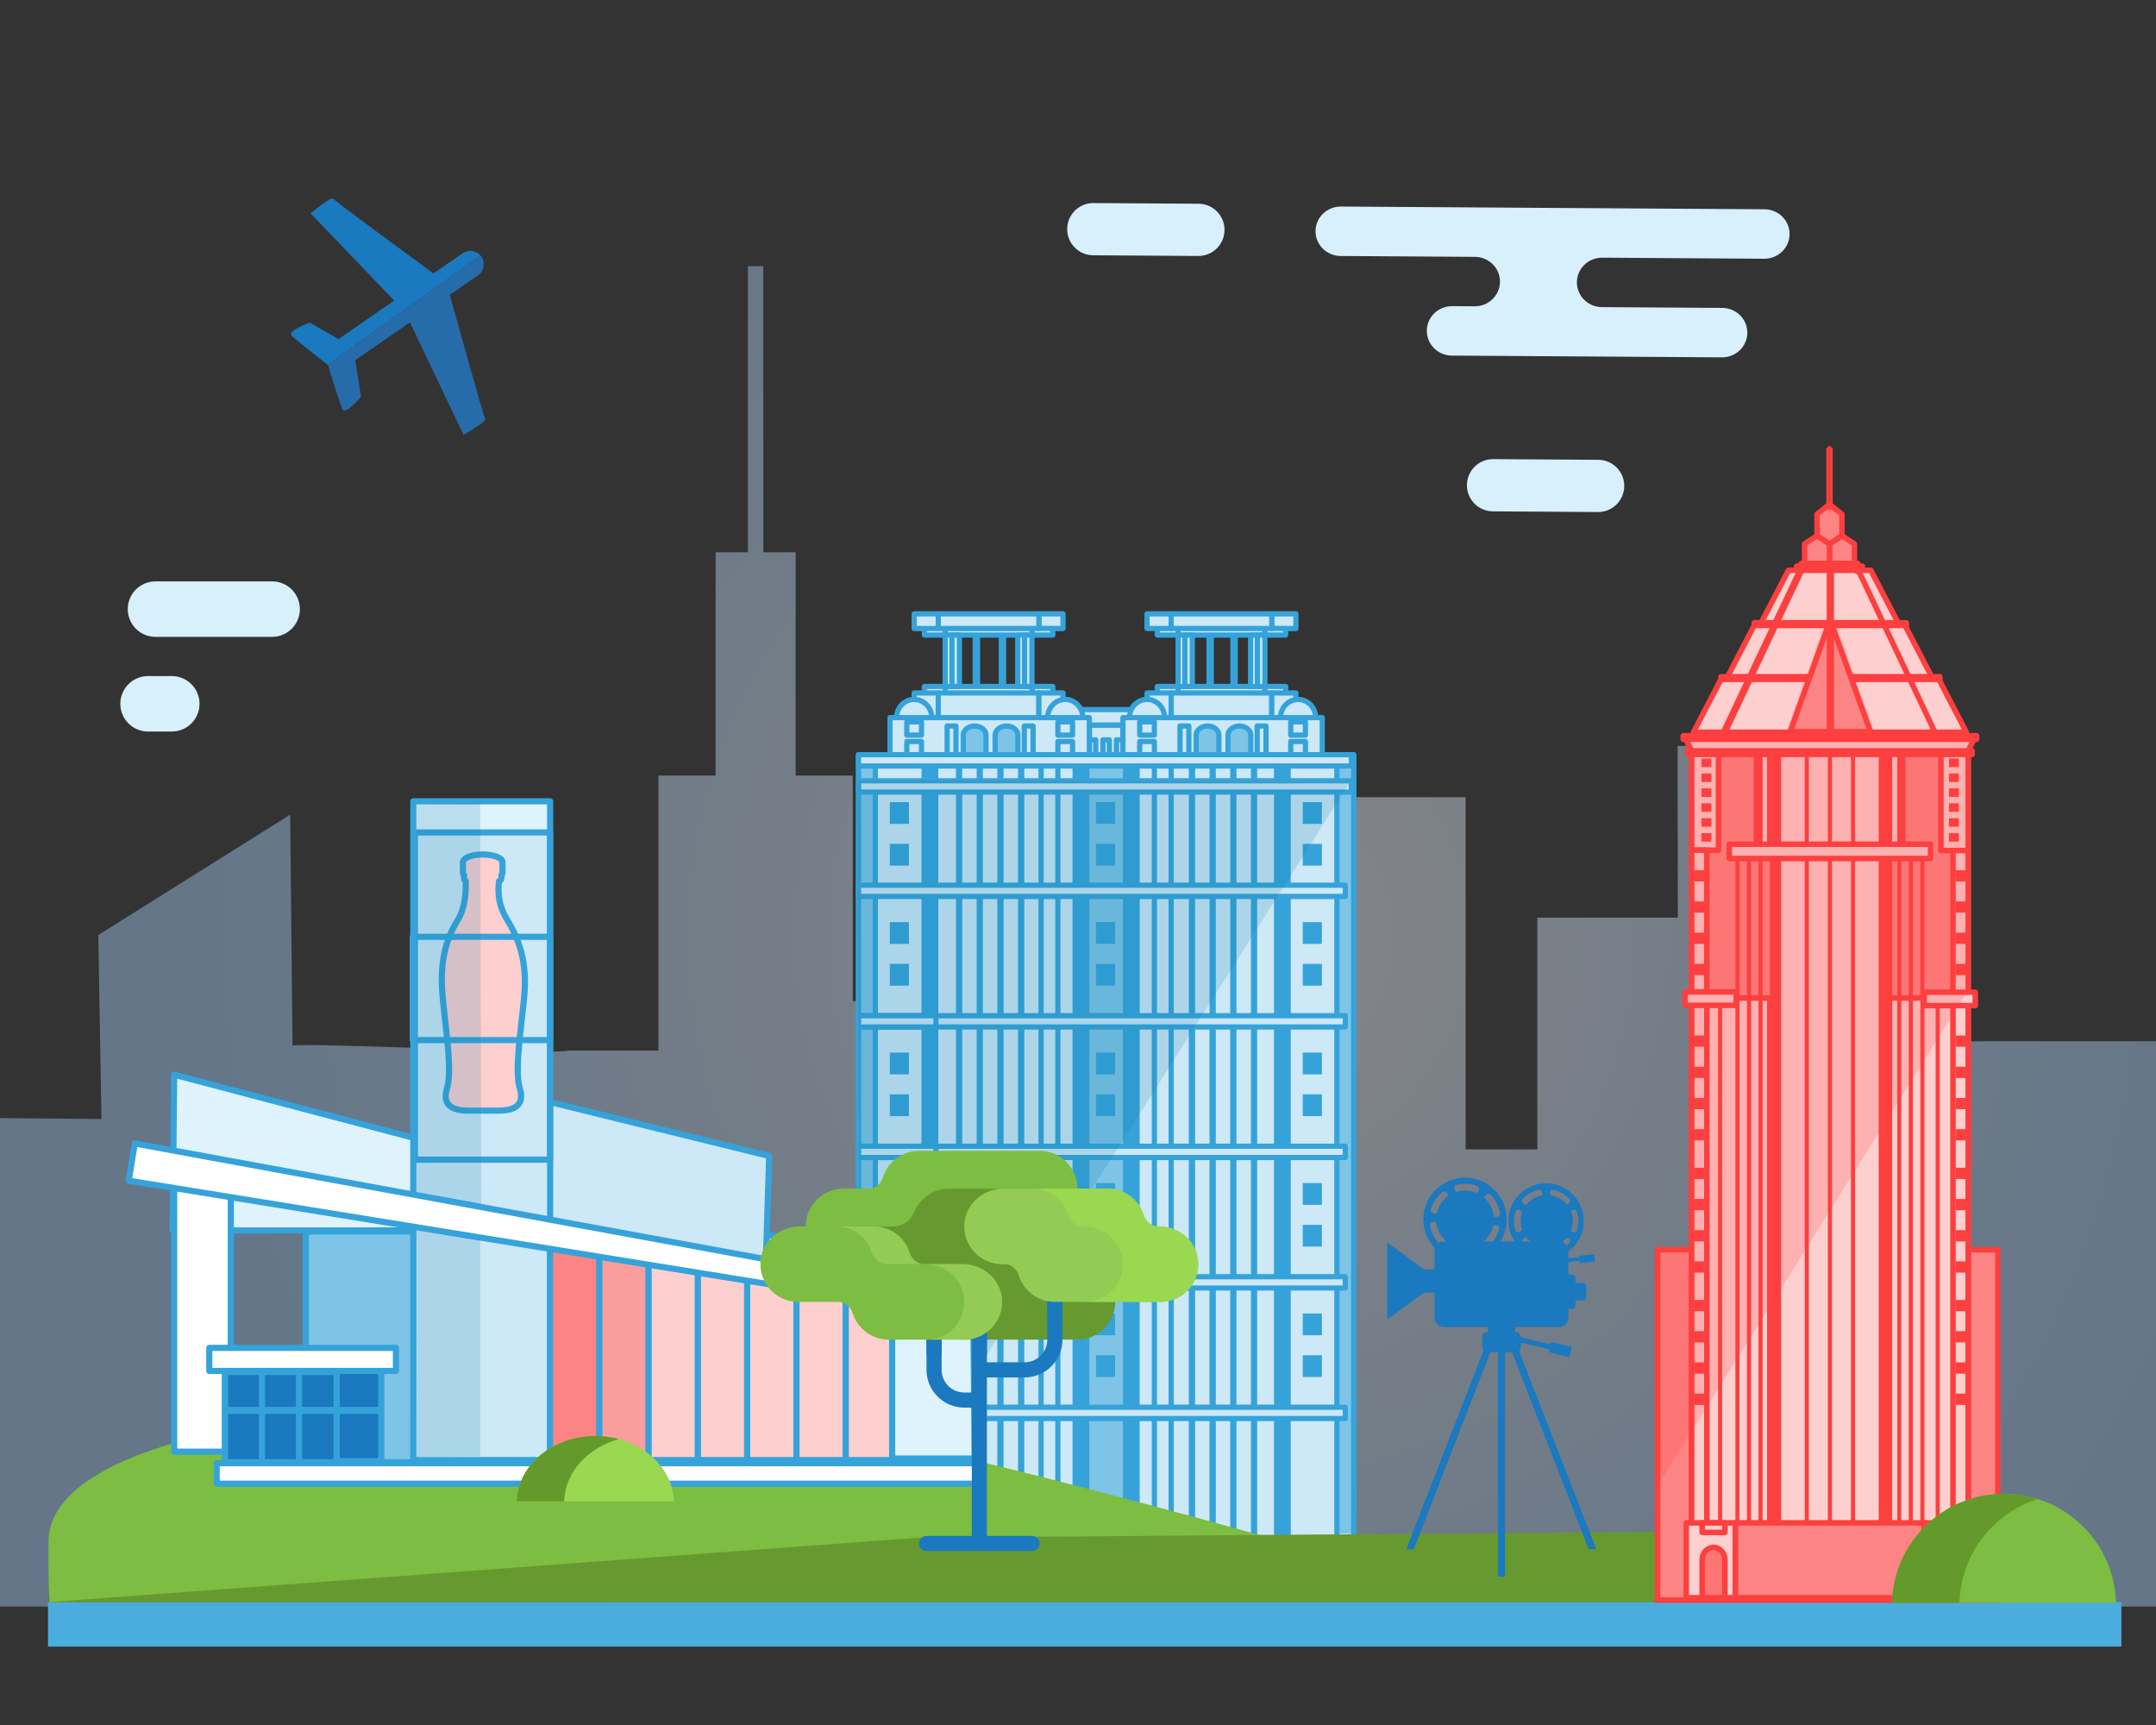<?xml version="1.0" encoding="utf-8"?>
<!-- Generator: Adobe Illustrator 24.1.1, SVG Export Plug-In . SVG Version: 6.00 Build 0)  -->
<!DOCTYPE svg PUBLIC "-//W3C//DTD SVG 1.1//EN" "http://www.w3.org/Graphics/SVG/1.1/DTD/svg11.dtd">
<svg version="1.1" id="Слой_1" xmlns:x="http://ns.adobe.com/Extensibility/1.0/" xmlns:i="http://ns.adobe.com/AdobeIllustrator/10.0/" xmlns:graph="http://ns.adobe.com/Graphs/1.0/"
	 xmlns="http://www.w3.org/2000/svg" xmlns:xlink="http://www.w3.org/1999/xlink" x="0px" y="0px" viewBox="0 0 350 280"
	 style="enable-background:new 0 0 350 280;" xml:space="preserve">
<rect x="0" y="0" width="350" height="280" fill="#333333" stroke="none"/>
<style type="text/css">
	.st0{clip-path:url(#SVGID_2_);}
	.st1{opacity:0.42;fill:url(#SVGID_3_);}
	.st2{display:none;}
	.st3{display:inline;fill:url(#SVGID_4_);}
	.st4{display:inline;fill:url(#SVGID_5_);}
	.st5{display:inline;fill:url(#SVGID_6_);}
	.st6{display:inline;fill:url(#SVGID_7_);}
	.st7{display:inline;fill:url(#SVGID_8_);}
	.st8{display:inline;fill:url(#SVGID_9_);}
	.st9{display:inline;fill:url(#SVGID_10_);}
	.st10{display:inline;fill:url(#SVGID_11_);}
	.st11{display:inline;fill:url(#SVGID_12_);}
	.st12{display:inline;fill:url(#SVGID_13_);}
	.st13{display:inline;fill:url(#SVGID_14_);}
	.st14{display:inline;fill:url(#SVGID_15_);}
	.st15{display:inline;fill:url(#SVGID_16_);}
	.st16{display:inline;fill:url(#SVGID_17_);}
	.st17{display:inline;fill:url(#SVGID_18_);}
	.st18{display:inline;fill:url(#SVGID_19_);}
	.st19{display:inline;fill:url(#SVGID_20_);}
	.st20{display:inline;fill:#C5E6EE;}
	.st21{clip-path:url(#SVGID_2_);fill:#4BADDE;}
	.st22{fill:#D7F0FC;}
	.st23{fill:#CDE8F6;}
	.st24{fill:#35A3DA;}
	.st25{opacity:0.1;}
	.st26{fill:#7DC4E7;}
	.st27{opacity:0.17;fill:#117AA8;}
	.st28{fill:#7DBD41;}
	.st29{fill:#679931;}
	.st30{fill:#DEF3FC;}
	.st31{fill:#FFFFFF;}
	.st32{fill:#FD8484;}
	.st33{fill:#F99D9D;}
	.st34{fill:#FECFCF;}
	.st35{fill:#1A79BF;}
	.st36{fill:#92CC54;}
	.st37{fill:#99D850;}
	.st38{fill:#FC3F3F;}
	.st39{opacity:0.15;}
	.st40{fill:#FD7575;}
	.st41{opacity:0.21;fill:#FC3F3F;}
	.st42{fill:#266CAB;}
	.st43{fill:#64992B;}
</style>
<g>
	<defs>
		<rect id="SVGID_1_" width="350" height="280"/>
	</defs>
	<clipPath id="SVGID_2_">
		<use xlink:href="#SVGID_1_"  style="overflow:visible;"/>
	</clipPath>
	<g class="st0">
		
			<radialGradient id="SVGID_3_" cx="202.383" cy="151.99" r="174.175" gradientTransform="matrix(-1 0 0 1 402.266 0)" gradientUnits="userSpaceOnUse">
			<stop  offset="0" style="stop-color:#F6F7FC"/>
			<stop  offset="0.374" style="stop-color:#D3E6FC"/>
			<stop  offset="0.777" style="stop-color:#B2D7FC"/>
			<stop  offset="1" style="stop-color:#A6D1FC"/>
		</radialGradient>
		<path class="st1" d="M-14.413,171.712c1.543,5.106,5.893,9.747,11.373,9.747
			l19.508,0.179l-0.511-29.872l31.149-19.532l0.383,37.532
			c0.242-0.671,44.53,1.494,44.666,0.75h14.737v-44.629h9.276v-36.238h5.247V43.203
			h2.499v46.446h5.247v36.238h9.276v36.606h9.221v-15.043h15.53l28.558-4.747
			l9.957-5.362l-0.662-7.944h36.883v57.165h11.647v-37.609H272.379l-0.038-27.868
			c0,0,29.104-0.34,31.66-0.34l0.766,48.511l17.113-0.244h41.736v-60.174h33
			v46.635h24.265v105.304H-21.114v-89.064H-14.413z"/>
		<g class="st2">
			
				<linearGradient id="SVGID_4_" gradientUnits="userSpaceOnUse" x1="-95.101" y1="203.009" x2="-61.13" y2="203.009" gradientTransform="matrix(1 0 0 1 71.83 0)">
				<stop  offset="0" style="stop-color:#A3CCE3"/>
				<stop  offset="1" style="stop-color:#A3CCE3"/>
			</linearGradient>
			<polygon class="st3" points="10.7,264.493 -23.27,264.493 -23.27,157.283 10.7,141.525 
							"/>
			
				<linearGradient id="SVGID_5_" gradientUnits="userSpaceOnUse" x1="-67.924" y1="239.364" x2="-34.438" y2="239.364" gradientTransform="matrix(1 0 0 1 71.83 0)">
				<stop  offset="0" style="stop-color:#A3CCE3"/>
				<stop  offset="1" style="stop-color:#A3CCE3"/>
			</linearGradient>
			<polygon class="st4" points="3.906,264.493 37.392,264.493 37.392,214.235 3.906,214.235 			"/>
			
				<linearGradient id="SVGID_6_" gradientUnits="userSpaceOnUse" x1="-34.438" y1="217.05" x2="-2.894" y2="217.05" gradientTransform="matrix(1 0 0 1 71.83 0)">
				<stop  offset="0" style="stop-color:#A3CCE3"/>
				<stop  offset="1" style="stop-color:#A3CCE3"/>
			</linearGradient>
			<polygon class="st5" points="68.936,264.493 37.392,264.493 37.392,169.606 68.936,169.606 			
				"/>
			
				<linearGradient id="SVGID_7_" gradientUnits="userSpaceOnUse" x1="-25.163" y1="186.205" x2="-12.17" y2="186.205" gradientTransform="matrix(1 0 0 1 71.83 0)">
				<stop  offset="0" style="stop-color:#A3CCE3"/>
				<stop  offset="1" style="stop-color:#A3CCE3"/>
			</linearGradient>
			<polygon class="st6" points="59.66,239.042 46.668,239.042 46.668,133.368 59.66,133.368 			
				"/>
			
				<linearGradient id="SVGID_8_" gradientUnits="userSpaceOnUse" x1="-19.916" y1="154.367" x2="-17.416" y2="154.367" gradientTransform="matrix(1 0 0 1 71.83 0)">
				<stop  offset="0" style="stop-color:#A3CCE3"/>
				<stop  offset="1" style="stop-color:#A3CCE3"/>
			</linearGradient>
			<polygon class="st7" points="54.414,221.812 51.914,221.812 51.914,86.923 54.414,86.923 			"/>
			
				<linearGradient id="SVGID_9_" gradientUnits="userSpaceOnUse" x1="-6.291" y1="235.352" x2="10.209" y2="235.352" gradientTransform="matrix(1 0 0 1 71.83 0)">
				<stop  offset="0" style="stop-color:#A3CCE3"/>
				<stop  offset="1" style="stop-color:#A3CCE3"/>
			</linearGradient>
			<polygon class="st8" points="82.039,264.493 65.539,264.493 65.539,206.212 82.039,206.212 			
				"/>
			
				<linearGradient id="SVGID_10_" gradientUnits="userSpaceOnUse" x1="6.327" y1="227.831" x2="24.768" y2="227.831" gradientTransform="matrix(1 0 0 1 71.83 0)">
				<stop  offset="0" style="stop-color:#A3CCE3"/>
				<stop  offset="1" style="stop-color:#A3CCE3"/>
			</linearGradient>
			<polygon class="st9" points="96.598,264.493 78.157,264.493 78.157,191.168 96.598,191.168 			
				"/>
			
				<linearGradient id="SVGID_11_" gradientUnits="userSpaceOnUse" x1="21.856" y1="188.308" x2="59.71" y2="188.308" gradientTransform="matrix(1 0 0 1 71.83 0)">
				<stop  offset="0" style="stop-color:#A3CCE3"/>
				<stop  offset="1" style="stop-color:#A3CCE3"/>
			</linearGradient>
			<polygon class="st10" points="131.54,264.493 93.686,264.493 93.686,112.122 131.54,133 
							"/>
			
				<linearGradient id="SVGID_12_" gradientUnits="userSpaceOnUse" x1="56.312" y1="218.805" x2="96.592" y2="218.805" gradientTransform="matrix(1 0 0 1 71.83 0)">
				<stop  offset="0" style="stop-color:#A3CCE3"/>
				<stop  offset="1" style="stop-color:#A3CCE3"/>
			</linearGradient>
			<polygon class="st11" points="168.422,264.493 128.143,264.493 128.143,173.116 
				168.422,173.116 			"/>
			
				<linearGradient id="SVGID_13_" gradientUnits="userSpaceOnUse" x1="92.71" y1="247.387" x2="111.151" y2="247.387" gradientTransform="matrix(1 0 0 1 71.83 0)">
				<stop  offset="0" style="stop-color:#A3CCE3"/>
				<stop  offset="1" style="stop-color:#A3CCE3"/>
			</linearGradient>
			<polygon class="st12" points="182.981,264.493 164.54,264.493 164.54,230.281 
				182.981,230.281 			"/>
			
				<linearGradient id="SVGID_14_" gradientUnits="userSpaceOnUse" x1="108.239" y1="228.583" x2="131.534" y2="228.583" gradientTransform="matrix(1 0 0 1 71.83 0)">
				<stop  offset="0" style="stop-color:#A3CCE3"/>
				<stop  offset="1" style="stop-color:#A3CCE3"/>
			</linearGradient>
			<polygon class="st13" points="203.364,264.493 180.07,264.493 180.07,192.673 
				203.364,192.673 			"/>
			
				<linearGradient id="SVGID_15_" gradientUnits="userSpaceOnUse" x1="131.048" y1="211.122" x2="180.549" y2="211.122" gradientTransform="matrix(1 0 0 1 71.83 0)">
				<stop  offset="0" style="stop-color:#A3CCE3"/>
				<stop  offset="1" style="stop-color:#A3CCE3"/>
			</linearGradient>
			<polygon class="st14" points="252.379,264.493 202.879,264.493 202.879,174.119 227.581,157.751 
				252.379,174.119 			"/>
			
				<linearGradient id="SVGID_16_" gradientUnits="userSpaceOnUse" x1="175.696" y1="238.612" x2="227.137" y2="238.612" gradientTransform="matrix(1 0 0 1 71.83 0)">
				<stop  offset="0" style="stop-color:#A3CCE3"/>
				<stop  offset="1" style="stop-color:#A3CCE3"/>
			</linearGradient>
			<polygon class="st15" points="298.968,264.493 247.526,264.493 247.526,212.731 298.968,212.731 
							"/>
			
				<linearGradient id="SVGID_17_" gradientUnits="userSpaceOnUse" x1="222.284" y1="208.525" x2="255.285" y2="208.525" gradientTransform="matrix(1 0 0 1 71.83 0)">
				<stop  offset="0" style="stop-color:#A3CCE3"/>
				<stop  offset="1" style="stop-color:#A3CCE3"/>
			</linearGradient>
			<polygon class="st16" points="327.115,264.493 294.115,264.493 294.115,152.557 327.115,152.557 
							"/>
			
				<linearGradient id="SVGID_18_" gradientUnits="userSpaceOnUse" x1="251.888" y1="231.842" x2="279.55" y2="231.842" gradientTransform="matrix(1 0 0 1 71.83 0)">
				<stop  offset="0" style="stop-color:#A3CCE3"/>
				<stop  offset="1" style="stop-color:#A3CCE3"/>
			</linearGradient>
			<polygon class="st17" points="351.38,264.493 323.718,264.493 323.718,199.191 
				351.38,199.191 			"/>
			
				<linearGradient id="SVGID_19_" gradientUnits="userSpaceOnUse" x1="-133.509" y1="232.775" x2="-89.549" y2="232.775" gradientTransform="matrix(1 0 0 1 71.83 0)">
				<stop  offset="0" style="stop-color:#A3CCE3"/>
				<stop  offset="1" style="stop-color:#A3CCE3"/>
			</linearGradient>
			<polygon class="st18" points="-61.678,264.493 -17.719,264.493 -17.719,201.057 -61.678,201.057 
							"/>
			
				<linearGradient id="SVGID_20_" gradientUnits="userSpaceOnUse" x1="-162.444" y1="239.962" x2="-130.17" y2="239.962" gradientTransform="matrix(1 0 0 1 71.83 0)">
				<stop  offset="0" style="stop-color:#A3CCE3"/>
				<stop  offset="1" style="stop-color:#A3CCE3"/>
			</linearGradient>
			<polygon class="st19" points="-90.614,264.493 -58.34,264.493 -58.34,215.431 -90.614,215.431 
							"/>
			<rect x="101.522" y="137.092" class="st20" width="5.52" height="15.356"/>
			<rect x="115.323" y="137.092" class="st20" width="5.52" height="15.356"/>
			<rect x="101.522" y="166.27" class="st20" width="5.52" height="15.356"/>
			<rect x="115.323" y="166.27" class="st20" width="5.52" height="15.356"/>
			<rect x="101.522" y="195.447" class="st20" width="5.52" height="15.357"/>
			<rect x="115.323" y="195.447" class="st20" width="5.52" height="15.357"/>
			<rect x="101.522" y="224.624" class="st20" width="5.52" height="15.357"/>
			<rect x="115.323" y="224.624" class="st20" width="5.52" height="15.357"/>
			<rect x="138.465" y="184.259" class="st20" width="5.52" height="15.357"/>
			<rect x="152.265" y="184.259" class="st20" width="5.52" height="15.357"/>
			<rect x="138.465" y="213.436" class="st20" width="5.52" height="15.357"/>
			<rect x="152.265" y="213.436" class="st20" width="5.52" height="15.357"/>
			<rect x="185.598" y="198.738" class="st20" width="5.52" height="15.356"/>
			<rect x="199.399" y="198.738" class="st20" width="5.52" height="15.356"/>
			<rect x="185.598" y="227.915" class="st20" width="5.52" height="15.357"/>
			<rect x="199.399" y="227.915" class="st20" width="5.52" height="15.357"/>
			<rect x="219.993" y="182.065" class="st20" width="5.52" height="15.356"/>
			<rect x="233.793" y="182.065" class="st20" width="5.52" height="15.356"/>
			<rect x="219.993" y="211.242" class="st20" width="5.52" height="15.356"/>
			<rect x="233.793" y="211.242" class="st20" width="5.52" height="15.356"/>
			<rect x="302.37" y="163.637" class="st20" width="5.52" height="15.356"/>
			<rect x="316.171" y="163.637" class="st20" width="5.52" height="15.356"/>
			<rect x="302.37" y="192.815" class="st20" width="5.52" height="15.356"/>
			<rect x="316.171" y="192.815" class="st20" width="5.52" height="15.356"/>
			<rect x="44.622" y="176.361" class="st20" width="5.52" height="15.357"/>
			<rect x="58.423" y="176.361" class="st20" width="5.52" height="15.357"/>
			<rect x="44.622" y="205.538" class="st20" width="5.52" height="15.356"/>
			<rect x="58.423" y="205.538" class="st20" width="5.52" height="15.356"/>
			<rect x="-15.25" y="163.198" class="st20" width="5.52" height="15.356"/>
			<rect x="-1.449" y="163.198" class="st20" width="5.52" height="15.356"/>
			<rect x="-15.25" y="192.376" class="st20" width="5.52" height="15.357"/>
			<rect x="-1.449" y="192.376" class="st20" width="5.52" height="15.357"/>
		</g>
	</g>
	<rect x="7.793" y="260.058" class="st21" width="336.587" height="7.212"/>
	<g class="st0">
		<path class="st22" d="M286.447,33.971l-68.768-0.444
			c-2.261-0.015-4.106,1.77-4.12,3.986c-0.014,2.216,1.807,4.025,4.069,4.039
			l21.808,0.141c2.261,0.015,4.083,1.823,4.069,4.039
			c-0.014,2.216-1.859,4.001-4.12,3.986l-3.639-0.023
			c-2.261-0.015-4.106,1.77-4.12,3.986c-0.014,2.216,1.807,4.025,4.069,4.039
			l43.843,0.283c2.261,0.015,4.106-1.77,4.12-3.986
			c0.014-2.216-1.807-4.025-4.069-4.039l-19.53-0.126
			c-2.261-0.015-4.083-1.823-4.069-4.039c0.014-2.216,1.859-4.001,4.12-3.986
			l26.286,0.17c2.261,0.015,4.106-1.77,4.121-3.986
			C290.53,35.794,288.709,33.986,286.447,33.971z"/>
		<g>
			<path class="st22" d="M242.348,83.002l17.065,0.11c2.341,0.015,4.25-1.87,4.266-4.211
				v-0c0.015-2.341-1.87-4.25-4.211-4.266l-17.065-0.11
				c-2.341-0.015-4.25,1.87-4.266,4.211v0
				C238.122,81.077,240.007,82.987,242.348,83.002z"/>
		</g>
		<g>
			<path class="st22" d="M177.455,41.438l17.065,0.11c2.341,0.015,4.25-1.87,4.266-4.211
				v-0c0.015-2.341-1.87-4.25-4.211-4.266l-17.065-0.11
				c-2.341-0.015-4.25,1.87-4.266,4.211v0
				C173.229,39.514,175.114,41.423,177.455,41.438z"/>
		</g>
	</g>
	<g id="XMLID_31_" class="st0">
		<path id="XMLID_33_" class="st22" d="M25.242,103.374h18.937c2.486,0,4.502-2.016,4.502-4.502
			v-0c0-2.486-2.016-4.502-4.502-4.502H25.242
			c-2.486,0-4.502,2.016-4.502,4.502v0
			C20.74,101.358,22.756,103.374,25.242,103.374z"/>
		<path id="XMLID_32_" class="st22" d="M24.034,118.742H27.889c2.486,0,4.502-2.016,4.502-4.502l0,0
			c0-2.486-2.016-4.502-4.502-4.502h-3.855c-2.486,0-4.502,2.016-4.502,4.502l0,0
			C19.532,116.727,21.548,118.742,24.034,118.742z"/>
	</g>
	<g class="st0">
		<g>
			<rect x="176.842" y="117.688" class="st23" width="5.45" height="4.812"/>
			<path class="st24" d="M182.292,122.923h-5.45c-0.234,0-0.423-0.189-0.423-0.424v-4.812
				c0-0.234,0.189-0.424,0.423-0.424h5.45c0.234,0,0.423,0.189,0.423,0.424v4.812
				C182.715,122.734,182.526,122.923,182.292,122.923z M177.265,122.076h4.603v-3.965
				h-4.603V122.076z"/>
		</g>
		<g>
			<rect x="179.045" y="120.094" class="st23" width="1.043" height="2.406"/>
			<path class="st24" d="M180.088,122.923h-1.043c-0.234,0-0.423-0.189-0.423-0.424v-2.406
				c0-0.234,0.189-0.424,0.423-0.424h1.043c0.234,0,0.423,0.189,0.423,0.424v2.406
				C180.512,122.734,180.322,122.923,180.088,122.923z M179.469,122.076h0.196v-1.559
				h-0.196V122.076z"/>
		</g>
		<g>
			<rect x="176.842" y="120.094" class="st23" width="1.043" height="2.406"/>
			<path class="st24" d="M177.885,122.923h-1.043c-0.234,0-0.423-0.189-0.423-0.424v-2.406
				c0-0.234,0.189-0.424,0.423-0.424h1.043c0.234,0,0.423,0.189,0.423,0.424v2.406
				C178.308,122.734,178.119,122.923,177.885,122.923z M177.265,122.076h0.196v-1.559
				h-0.196V122.076z"/>
		</g>
		<g>
			<rect x="181.247" y="120.094" class="st23" width="1.045" height="2.406"/>
			<path class="st24" d="M182.292,122.923h-1.045c-0.234,0-0.424-0.189-0.424-0.424v-2.406
				c0-0.234,0.189-0.424,0.424-0.424h1.045c0.234,0,0.423,0.189,0.423,0.424v2.406
				C182.715,122.734,182.526,122.923,182.292,122.923z M181.671,122.076h0.198v-1.559
				h-0.198V122.076z"/>
		</g>
		<g>
			<rect x="175.479" y="115.173" class="st23" width="9.728" height="2.515"/>
			<path class="st24" d="M185.207,118.111h-9.727c-0.234,0-0.424-0.189-0.424-0.423v-2.515
				c0-0.234,0.189-0.424,0.424-0.424h9.727c0.234,0,0.423,0.189,0.423,0.424v2.515
				C185.63,117.922,185.441,118.111,185.207,118.111z M175.903,117.264h8.88v-1.668
				h-8.88V117.264z"/>
		</g>
		<g>
			<rect x="167.529" y="101.888" class="st23" width="3.378" height="1.191"/>
			<path class="st24" d="M170.908,103.503h-3.379c-0.234,0-0.423-0.189-0.423-0.423v-1.191
				c0-0.234,0.189-0.423,0.423-0.423h3.379c0.234,0,0.423,0.189,0.423,0.423v1.191
				C171.331,103.313,171.142,103.503,170.908,103.503z M167.952,102.656h2.532v-0.344
				h-2.532V102.656z"/>
		</g>
		<g>
			<rect x="168.651" y="99.636" class="st23" width="3.917" height="2.384"/>
			<path class="st24" d="M172.569,102.444h-3.917c-0.234,0-0.424-0.189-0.424-0.424V99.636
				c0-0.234,0.189-0.423,0.424-0.423h3.917c0.234,0,0.424,0.189,0.424,0.423v2.384
				C172.992,102.254,172.803,102.444,172.569,102.444z M169.075,101.597h3.07v-1.537
				h-3.07V101.597z"/>
		</g>
		<g>
			<rect x="150.063" y="111.422" class="st23" width="3.379" height="1.191"/>
			<path class="st24" d="M153.442,113.037h-3.379c-0.234,0-0.423-0.189-0.423-0.423v-1.191
				c0-0.234,0.189-0.424,0.423-0.424h3.379c0.234,0,0.423,0.189,0.423,0.424v1.191
				C153.865,112.848,153.676,113.037,153.442,113.037z M150.486,112.19h2.532v-0.345
				h-2.532V112.19z"/>
		</g>
		<g>
			<rect x="167.529" y="111.422" class="st23" width="3.378" height="1.191"/>
			<path class="st24" d="M170.908,113.037h-3.379c-0.234,0-0.423-0.189-0.423-0.423v-1.191
				c0-0.234,0.189-0.424,0.423-0.424h3.379c0.234,0,0.423,0.189,0.423,0.424v1.191
				C171.331,112.848,171.142,113.037,170.908,113.037z M167.952,112.19h2.532v-0.345
				h-2.532V112.19z"/>
		</g>
		<g>
			<rect x="153.442" y="111.422" class="st23" width="14.087" height="1.191"/>
			<path class="st24" d="M167.529,113.037H153.442c-0.234,0-0.423-0.189-0.423-0.423v-1.191
				c0-0.234,0.189-0.424,0.423-0.424h14.087c0.234,0,0.423,0.189,0.423,0.424v1.191
				C167.952,112.848,167.763,113.037,167.529,113.037z M153.865,112.19h13.24v-0.345
				h-13.24V112.19z"/>
		</g>
		<g class="st25">
			<rect x="167.529" y="111.422" class="st23" width="3.378" height="1.191"/>
			<path class="st24" d="M170.908,113.037h-3.379c-0.234,0-0.423-0.189-0.423-0.423v-1.191
				c0-0.234,0.189-0.424,0.423-0.424h3.379c0.234,0,0.423,0.189,0.423,0.424v1.191
				C171.331,112.848,171.142,113.037,170.908,113.037z M167.952,112.19h2.532v-0.345
				h-2.532V112.19z"/>
		</g>
		<g>
			<rect x="150.063" y="101.888" class="st23" width="3.379" height="1.191"/>
			<path class="st24" d="M153.442,103.503h-3.379c-0.234,0-0.423-0.189-0.423-0.423v-1.191
				c0-0.234,0.189-0.423,0.423-0.423h3.379c0.234,0,0.423,0.189,0.423,0.423v1.191
				C153.865,103.313,153.676,103.503,153.442,103.503z M150.486,102.656h2.532v-0.344
				h-2.532V102.656z"/>
		</g>
		<g>
			<rect x="153.442" y="101.888" class="st23" width="14.087" height="1.191"/>
			<path class="st24" d="M167.529,103.503H153.442c-0.234,0-0.423-0.189-0.423-0.423v-1.191
				c0-0.234,0.189-0.423,0.423-0.423h14.087c0.234,0,0.423,0.189,0.423,0.423v1.191
				C167.952,103.313,167.763,103.503,167.529,103.503z M153.865,102.656h13.24v-0.344
				h-13.24V102.656z"/>
		</g>
		<g class="st25">
			<rect x="167.529" y="101.888" class="st23" width="3.378" height="1.191"/>
			<path class="st24" d="M170.908,103.503h-3.379c-0.234,0-0.423-0.189-0.423-0.423v-1.191
				c0-0.234,0.189-0.423,0.423-0.423h3.379c0.234,0,0.423,0.189,0.423,0.423v1.191
				C171.331,103.313,171.142,103.503,170.908,103.503z M167.952,102.656h2.532v-0.344
				h-2.532V102.656z"/>
		</g>
		<g>
			<rect x="148.401" y="99.636" class="st23" width="3.917" height="2.384"/>
			<path class="st24" d="M152.319,102.444h-3.917c-0.234,0-0.423-0.189-0.423-0.424V99.636
				c0-0.234,0.189-0.423,0.423-0.423h3.917c0.234,0,0.423,0.189,0.423,0.423v2.384
				C152.742,102.254,152.553,102.444,152.319,102.444z M148.825,101.597h3.07v-1.537
				h-3.07V101.597z"/>
		</g>
		<g>
			<rect x="152.318" y="99.636" class="st23" width="16.333" height="2.384"/>
			<path class="st24" d="M168.651,102.444h-16.333c-0.234,0-0.423-0.189-0.423-0.424V99.636
				c0-0.234,0.189-0.423,0.423-0.423h16.333c0.234,0,0.423,0.189,0.423,0.423v2.384
				C169.075,102.254,168.885,102.444,168.651,102.444z M152.742,101.597h15.486v-1.537
				h-15.486V101.597z"/>
		</g>
		<g class="st25">
			<rect x="168.651" y="99.636" class="st23" width="3.917" height="2.384"/>
			<path class="st24" d="M172.569,102.444h-3.917c-0.234,0-0.424-0.189-0.424-0.424V99.636
				c0-0.234,0.189-0.423,0.424-0.423h3.917c0.234,0,0.424,0.189,0.424,0.423v2.384
				C172.992,102.254,172.803,102.444,172.569,102.444z M169.075,101.597h3.07v-1.537
				h-3.07V101.597z"/>
		</g>
		<g>
			<rect x="148.401" y="112.481" class="st23" width="3.917" height="4.005"/>
			<path class="st24" d="M152.319,116.909h-3.917c-0.234,0-0.423-0.189-0.423-0.423v-4.005
				c0-0.234,0.189-0.424,0.423-0.424h3.917c0.234,0,0.423,0.189,0.423,0.424v4.005
				C152.742,116.72,152.553,116.909,152.319,116.909z M148.825,116.062h3.07v-3.158
				h-3.07V116.062z"/>
		</g>
		<g>
			<rect x="152.318" y="112.481" class="st23" width="16.333" height="4.005"/>
			<path class="st24" d="M168.651,116.909h-16.333c-0.234,0-0.423-0.189-0.423-0.423v-4.005
				c0-0.234,0.189-0.424,0.423-0.424h16.333c0.234,0,0.423,0.189,0.423,0.424v4.005
				C169.075,116.72,168.885,116.909,168.651,116.909z M152.742,116.062h15.486v-3.158
				h-15.486V116.062z"/>
		</g>
		<g>
			<rect x="168.651" y="112.481" class="st23" width="3.917" height="4.005"/>
			<path class="st24" d="M172.569,116.909h-3.917c-0.234,0-0.424-0.189-0.424-0.423v-4.005
				c0-0.234,0.189-0.424,0.424-0.424h3.917c0.234,0,0.424,0.189,0.424,0.424v4.005
				C172.992,116.72,172.803,116.909,172.569,116.909z M169.075,116.062h3.07v-3.158
				h-3.07V116.062z"/>
		</g>
		<g class="st25">
			<rect x="168.651" y="112.481" class="st23" width="3.917" height="4.005"/>
			<path class="st24" d="M172.569,116.909h-3.917c-0.234,0-0.424-0.189-0.424-0.423v-4.005
				c0-0.234,0.189-0.424,0.424-0.424h3.917c0.234,0,0.424,0.189,0.424,0.424v4.005
				C172.992,116.72,172.803,116.909,172.569,116.909z M169.075,116.062h3.07v-3.158
				h-3.07V116.062z"/>
		</g>
		<g>
			<path class="st23" d="M145.549,116.486c0-1.632,1.277-2.958,2.852-2.958
				c1.574,0,2.853,1.326,2.853,2.958c0,1.632-1.278,2.956-2.853,2.956
				C146.827,119.442,145.549,118.118,145.549,116.486z"/>
			<path class="st24" d="M148.401,119.866c-1.806,0-3.275-1.516-3.275-3.38
				c0-1.865,1.469-3.382,3.275-3.382c1.806,0,3.275,1.517,3.275,3.382
				C151.677,118.35,150.208,119.866,148.401,119.866z M148.401,113.951
				c-1.339,0-2.428,1.137-2.428,2.535c0,1.397,1.089,2.533,2.428,2.533
				s2.428-1.136,2.428-2.533C150.83,115.088,149.74,113.951,148.401,113.951z"/>
		</g>
		<g>
			<path class="st23" d="M170.073,116.486c0-1.632,1.277-2.958,2.853-2.958
				c1.574,0,2.852,1.326,2.852,2.958c0,1.632-1.278,2.956-2.852,2.956
				C171.35,119.442,170.073,118.118,170.073,116.486z"/>
			<path class="st24" d="M172.925,119.866c-1.806,0-3.276-1.516-3.276-3.38
				c0-1.865,1.47-3.382,3.276-3.382s3.275,1.517,3.275,3.382
				C176.201,118.35,174.732,119.866,172.925,119.866z M172.925,113.951
				c-1.339,0-2.429,1.137-2.429,2.535c0,1.397,1.09,2.533,2.429,2.533
				s2.428-1.136,2.428-2.533C175.354,115.088,174.264,113.951,172.925,113.951z"/>
		</g>
		<g>
			<rect x="139.375" y="122.5" class="st23" width="80.38" height="129.922"/>
			<rect x="175.519" y="124.361" class="st26" width="7.785" height="125.211"/>
			<path class="st24" d="M219.755,252.844h-80.38c-0.234,0-0.423-0.189-0.423-0.424V122.5
				c0-0.234,0.189-0.423,0.423-0.423h80.38c0.234,0,0.423,0.189,0.423,0.423
				v129.921C220.179,252.655,219.989,252.844,219.755,252.844z M139.799,251.997h79.533
				V122.923H139.799V251.997z"/>
		</g>
		<g>
			<rect x="139.375" y="122.5" class="st23" width="2.726" height="129.922"/>
			<rect x="139.189" y="124.145" class="st26" width="3.028" height="124.778"/>
			<path class="st24" d="M142.102,252.844h-2.726c-0.234,0-0.423-0.189-0.423-0.424V122.5
				c0-0.234,0.189-0.423,0.423-0.423h2.726c0.234,0,0.423,0.189,0.423,0.423
				v129.921C142.525,252.655,142.336,252.844,142.102,252.844z M139.799,251.997h1.879
				V122.923h-1.879V251.997z"/>
		</g>
		<rect x="149.593" y="122.5" class="st24" width="2.725" height="129.922"/>
		<rect x="155.188" y="122.5" class="st24" width="1.015" height="129.922"/>
		<rect x="158.549" y="122.5" class="st24" width="1.011" height="129.922"/>
		<rect x="161.906" y="122.5" class="st24" width="1.014" height="129.922"/>
		<rect x="165.266" y="122.5" class="st24" width="1.013" height="129.922"/>
		<rect x="192.994" y="122.5" class="st24" width="1.014" height="129.922"/>
		<rect x="196.354" y="122.5" class="st24" width="1.012" height="129.922"/>
		<rect x="199.712" y="122.5" class="st24" width="1.013" height="129.922"/>
		<rect x="203.073" y="122.5" class="st24" width="1.013" height="129.922"/>
		<g>
			<rect x="169.008" y="122.5" class="st23" width="2.724" height="129.922"/>
			<path class="st24" d="M171.732,252.844h-2.725c-0.234,0-0.423-0.189-0.423-0.424V122.5
				c0-0.234,0.189-0.423,0.423-0.423h2.725c0.234,0,0.423,0.189,0.423,0.423
				v129.921C172.156,252.655,171.967,252.844,171.732,252.844z M169.431,251.997h1.878
				V122.923h-1.878V251.997z"/>
		</g>
		<rect x="174.116" y="122.5" class="st24" width="2.726" height="129.922"/>
		<rect x="182.292" y="122.5" class="st24" width="2.723" height="129.922"/>
		<g>
			<rect x="187.4" y="122.5" class="st23" width="2.724" height="129.922"/>
			<path class="st24" d="M190.125,252.844h-2.725c-0.234,0-0.423-0.189-0.423-0.424V122.5
				c0-0.234,0.189-0.423,0.423-0.423h2.725c0.234,0,0.423,0.189,0.423,0.423
				v129.921C190.548,252.655,190.359,252.844,190.125,252.844z M187.824,251.997h1.878
				V122.923h-1.878V251.997z"/>
		</g>
		<rect x="206.813" y="122.5" class="st24" width="2.725" height="129.922"/>
		<g>
			<rect x="217.032" y="122.5" class="st23" width="2.724" height="129.922"/>
			<rect x="217.04" y="124.145" class="st26" width="2.811" height="124.778"/>
			<path class="st24" d="M219.755,252.844h-2.724c-0.234,0-0.423-0.189-0.423-0.424V122.5
				c0-0.234,0.189-0.423,0.423-0.423h2.724c0.234,0,0.423,0.189,0.423,0.423
				v129.921C220.179,252.655,219.989,252.844,219.755,252.844z M217.455,251.997h1.877
				V122.923h-1.877V251.997z"/>
		</g>
		<g>
			<rect x="139.375" y="122.5" class="st23" width="79.999" height="1.831"/>
			<path class="st24" d="M219.374,124.754h-79.999c-0.234,0-0.423-0.189-0.423-0.423v-1.831
				c0-0.234,0.189-0.423,0.423-0.423h79.999c0.234,0,0.423,0.189,0.423,0.423v1.831
				C219.798,124.565,219.608,124.754,219.374,124.754z M139.799,123.907h79.152v-0.984
				H139.799V123.907z"/>
		</g>
		<g>
			<rect x="139.375" y="126.735" class="st23" width="79.999" height="1.832"/>
			<path class="st24" d="M219.374,128.991h-79.999c-0.234,0-0.423-0.189-0.423-0.423v-1.832
				c0-0.234,0.189-0.423,0.423-0.423h79.999c0.234,0,0.423,0.189,0.423,0.423v1.832
				C219.798,128.801,219.608,128.991,219.374,128.991z M139.799,128.144h79.152v-0.985
				H139.799V128.144z"/>
		</g>
		<g>
			<rect x="139.375" y="143.684" class="st23" width="79.018" height="1.83"/>
			<path class="st24" d="M218.393,145.937h-79.018c-0.234,0-0.423-0.189-0.423-0.423v-1.83
				c0-0.234,0.189-0.424,0.423-0.424h79.018c0.234,0,0.423,0.189,0.423,0.424
				v1.83C218.817,145.748,218.627,145.937,218.393,145.937z M139.799,145.09h78.171
				v-0.983H139.799V145.09z"/>
		</g>
		<g>
			<rect x="139.375" y="164.868" class="st23" width="79.018" height="1.831"/>
			<path class="st24" d="M218.393,167.122h-79.018c-0.234,0-0.423-0.189-0.423-0.423v-1.83
				c0-0.234,0.189-0.423,0.423-0.423h79.018c0.234,0,0.423,0.189,0.423,0.423
				v1.83C218.817,166.932,218.627,167.122,218.393,167.122z M139.799,166.275h78.171
				v-0.983H139.799V166.275z"/>
		</g>
		<g>
			<rect x="139.375" y="186.052" class="st23" width="79.018" height="1.832"/>
			<path class="st24" d="M218.393,188.307h-79.018c-0.234,0-0.423-0.189-0.423-0.423v-1.832
				c0-0.234,0.189-0.423,0.423-0.423h79.018c0.234,0,0.423,0.189,0.423,0.423
				v1.832C218.817,188.118,218.627,188.307,218.393,188.307z M139.799,187.46h78.171
				v-0.985H139.799V187.46z"/>
		</g>
		<g>
			<rect x="139.375" y="207.234" class="st23" width="79.018" height="1.834"/>
			<path class="st24" d="M218.393,209.491h-79.018c-0.234,0-0.423-0.189-0.423-0.423v-1.834
				c0-0.234,0.189-0.423,0.423-0.423h79.018c0.234,0,0.423,0.189,0.423,0.423
				v1.834C218.817,209.302,218.627,209.491,218.393,209.491z M139.799,208.644h78.171
				v-0.987H139.799V208.644z"/>
		</g>
		<g>
			<rect x="139.375" y="228.42" class="st23" width="79.018" height="1.832"/>
			<path class="st24" d="M218.393,230.676h-79.018c-0.234,0-0.423-0.189-0.423-0.423v-1.832
				c0-0.234,0.189-0.423,0.423-0.423h79.018c0.234,0,0.423,0.189,0.423,0.423
				v1.832C218.817,230.487,218.627,230.676,218.393,230.676z M139.799,229.829h78.171
				v-0.985H139.799V229.829z"/>
		</g>
		<g>
			<rect x="139.375" y="249.606" class="st23" width="80.363" height="2.776"/>
			<path class="st24" d="M219.738,252.805h-80.363c-0.234,0-0.423-0.189-0.423-0.423v-2.776
				c0-0.234,0.189-0.423,0.423-0.423h80.363c0.234,0,0.423,0.189,0.423,0.423
				v2.776C220.162,252.616,219.972,252.805,219.738,252.805z M139.799,251.958h79.516
				v-1.929H139.799V251.958z"/>
		</g>
		<g>
			<rect x="139.375" y="164.868" class="st23" width="12.56" height="1.831"/>
			<path class="st24" d="M151.936,167.122h-12.56c-0.234,0-0.423-0.189-0.423-0.423v-1.83
				c0-0.234,0.189-0.423,0.423-0.423h12.56c0.234,0,0.423,0.189,0.423,0.423
				v1.83C152.359,166.932,152.17,167.122,151.936,167.122z M139.799,166.275h11.713
				v-0.983h-11.713V166.275z"/>
		</g>
		<g>
			<rect x="139.375" y="186.052" class="st23" width="12.56" height="1.832"/>
			<path class="st24" d="M151.936,188.307h-12.56c-0.234,0-0.423-0.189-0.423-0.423v-1.832
				c0-0.234,0.189-0.423,0.423-0.423h12.56c0.234,0,0.423,0.189,0.423,0.423
				v1.832C152.359,188.118,152.17,188.307,151.936,188.307z M139.799,187.46h11.713
				v-0.985h-11.713V187.46z"/>
		</g>
		<g>
			<rect x="139.375" y="207.234" class="st23" width="12.56" height="1.834"/>
			<path class="st24" d="M151.936,209.491h-12.56c-0.234,0-0.423-0.189-0.423-0.423v-1.834
				c0-0.234,0.189-0.423,0.423-0.423h12.56c0.234,0,0.423,0.189,0.423,0.423
				v1.834C152.359,209.302,152.17,209.491,151.936,209.491z M139.799,208.644h11.713
				v-0.987h-11.713V208.644z"/>
		</g>
		<g>
			<rect x="139.375" y="228.42" class="st23" width="12.56" height="1.832"/>
			<path class="st24" d="M151.936,230.676h-12.56c-0.234,0-0.423-0.189-0.423-0.423v-1.832
				c0-0.234,0.189-0.423,0.423-0.423h12.56c0.234,0,0.423,0.189,0.423,0.423
				v1.832C152.359,230.487,152.17,230.676,151.936,230.676z M139.799,229.829h11.713
				v-0.985h-11.713V229.829z"/>
		</g>
		<g>
			<rect x="144.485" y="116.486" class="st23" width="32.357" height="6.014"/>
			<path class="st24" d="M176.842,122.923h-32.357c-0.234,0-0.423-0.189-0.423-0.424v-6.014
				c0-0.234,0.189-0.424,0.423-0.424h32.357c0.234,0,0.424,0.189,0.424,0.424v6.014
				C177.265,122.734,177.076,122.923,176.842,122.923z M144.908,122.076h31.51v-5.167
				h-31.51V122.076z"/>
		</g>
		<g>
			<rect x="147.21" y="120.358" class="st23" width="2.383" height="2.141"/>
			<path class="st24" d="M149.593,122.923h-2.383c-0.234,0-0.424-0.189-0.424-0.424v-2.141
				c0-0.234,0.189-0.424,0.424-0.424h2.383c0.234,0,0.424,0.189,0.424,0.424v2.141
				C150.017,122.734,149.827,122.923,149.593,122.923z M147.634,122.076h1.536v-1.294
				h-1.536V122.076z"/>
		</g>
		<g>
			<rect x="171.732" y="120.358" class="st23" width="2.384" height="2.141"/>
			<path class="st24" d="M174.116,122.923h-2.384c-0.234,0-0.424-0.189-0.424-0.424v-2.141
				c0-0.234,0.189-0.424,0.424-0.424h2.384c0.234,0,0.423,0.189,0.423,0.424v2.141
				C174.54,122.734,174.35,122.923,174.116,122.923z M172.156,122.076h1.537v-1.294
				h-1.537V122.076z"/>
		</g>
		<g>
			<rect x="147.21" y="117.18" class="st23" width="2.383" height="2.14"/>
			<path class="st24" d="M149.593,119.744h-2.383c-0.234,0-0.424-0.189-0.424-0.423v-2.14
				c0-0.234,0.189-0.423,0.424-0.423h2.383c0.234,0,0.424,0.189,0.424,0.423v2.14
				C150.017,119.555,149.827,119.744,149.593,119.744z M147.634,118.897h1.536v-1.293
				h-1.536V118.897z"/>
		</g>
		<g>
			<rect x="171.732" y="117.18" class="st23" width="2.384" height="2.14"/>
			<path class="st24" d="M174.116,119.744h-2.384c-0.234,0-0.424-0.189-0.424-0.423v-2.14
				c0-0.234,0.189-0.423,0.424-0.423h2.384c0.234,0,0.423,0.189,0.423,0.423v2.14
				C174.54,119.555,174.35,119.744,174.116,119.744z M172.156,118.897h1.537v-1.293
				h-1.537V118.897z"/>
		</g>
		<g>
			<path class="st26" d="M160.066,119.324c0-0.818-0.826-1.481-1.845-1.481
				c-1.021,0-1.847,0.663-1.847,1.481c0,0.02,0.014,0.039,0.016,0.06h-0.016
				v3.115h3.692v-3.115h-0.014C160.052,119.363,160.066,119.344,160.066,119.324z"/>
			<path class="st24" d="M160.066,122.923h-3.692c-0.234,0-0.424-0.189-0.424-0.424v-3.115
				c0-0.008,0-0.016,0.001-0.024c-0.001-0.01-0.001-0.021-0.001-0.036
				c0-1.05,1.018-1.904,2.271-1.904c1.251,0,2.268,0.854,2.268,1.904
				c0,0.008-0.001,0.018-0.002,0.028c0.001,0.011,0.002,0.021,0.002,0.032v3.115
				C160.489,122.734,160.3,122.923,160.066,122.923z M156.798,122.076h2.845v-2.59
				c-0.008-0.033-0.013-0.067-0.013-0.102c0-0.027,0.005-0.065,0.012-0.101
				c-0.029-0.564-0.655-1.016-1.42-1.016c-0.763,0-1.389,0.449-1.422,1.01
				c0.005,0.022,0.01,0.043,0.012,0.058c0.006,0.055,0.002,0.11-0.013,0.163
				V122.076z"/>
		</g>
		<g>
			<path class="st26" d="M165.24,119.324c0-0.818-0.826-1.481-1.844-1.481
				c-1.02,0-1.846,0.663-1.846,1.481c0,0.02,0.013,0.039,0.015,0.06h-0.015
				v3.115h3.691v-3.115h-0.013C165.227,119.363,165.24,119.344,165.24,119.324z"/>
			<path class="st24" d="M165.24,122.923h-3.691c-0.234,0-0.423-0.189-0.423-0.424v-3.115
				c0-0.009,0-0.017,0.001-0.026c-0.001-0.01-0.001-0.021-0.001-0.034
				c0-1.05,1.018-1.904,2.27-1.904c1.251,0,2.268,0.854,2.268,1.904
				c0,0.008-0.001,0.018-0.002,0.028c0.001,0.011,0.002,0.021,0.002,0.032v3.115
				C165.664,122.734,165.474,122.923,165.24,122.923z M161.973,122.076h2.844v-2.59
				c-0.008-0.033-0.013-0.067-0.013-0.102c0-0.027,0.005-0.065,0.012-0.101
				c-0.029-0.564-0.655-1.016-1.42-1.016c-0.764,0-1.39,0.45-1.422,1.013
				c0.006,0.021,0.01,0.042,0.012,0.056c0.006,0.054,0.002,0.108-0.012,0.16
				V122.076z"/>
		</g>
		<g>
			<rect x="153.753" y="117.844" class="st23" width="1.435" height="4.656"/>
			<path class="st24" d="M155.188,122.923h-1.435c-0.234,0-0.423-0.189-0.423-0.424v-4.656
				c0-0.234,0.189-0.424,0.423-0.424h1.435c0.234,0,0.423,0.189,0.423,0.424v4.656
				C155.611,122.734,155.422,122.923,155.188,122.923z M154.176,122.076h0.588v-3.809
				h-0.588V122.076z"/>
		</g>
		<g>
			<rect x="166.279" y="117.844" class="st23" width="1.436" height="4.656"/>
			<path class="st24" d="M167.714,122.923h-1.435c-0.234,0-0.424-0.189-0.424-0.424v-4.656
				c0-0.234,0.189-0.424,0.424-0.424h1.435c0.234,0,0.423,0.189,0.423,0.424v4.656
				C168.138,122.734,167.948,122.923,167.714,122.923z M166.703,122.076h0.588v-3.809
				h-0.588V122.076z"/>
		</g>
		<g>
			<rect x="153.442" y="103.079" class="st23" width="2.154" height="8.343"/>
			<path class="st24" d="M155.596,111.846h-2.154c-0.234,0-0.423-0.189-0.423-0.423v-8.343
				c0-0.234,0.189-0.424,0.423-0.424h2.154c0.234,0,0.424,0.189,0.424,0.424v8.343
				C156.019,111.656,155.83,111.846,155.596,111.846z M153.865,110.999h1.307v-7.496
				h-1.307V110.999z"/>
		</g>
		<g>
			<rect x="154.544" y="103.079" class="st23" width="1.21" height="8.343"/>
			<path class="st24" d="M155.754,111.846h-1.21c-0.234,0-0.423-0.189-0.423-0.423v-8.343
				c0-0.234,0.189-0.424,0.423-0.424h1.21c0.234,0,0.423,0.189,0.423,0.424v8.343
				C156.177,111.656,155.988,111.846,155.754,111.846z M154.967,110.999h0.363v-7.496
				h-0.363V110.999z"/>
		</g>
		<g>
			<rect x="162.135" y="103.187" class="st24" width="1.209" height="8.343"/>
		</g>
		<g>
			<rect x="157.9" y="103.187" class="st24" width="1.209" height="8.343"/>
		</g>
		<g>
			<rect x="165.216" y="103.079" class="st23" width="2.154" height="8.343"/>
			<path class="st24" d="M167.37,111.846h-2.154c-0.234,0-0.423-0.189-0.423-0.423v-8.343
				c0-0.234,0.189-0.424,0.423-0.424h2.154c0.234,0,0.423,0.189,0.423,0.424v8.343
				C167.794,111.656,167.604,111.846,167.37,111.846z M165.64,110.999h1.307v-7.496
				h-1.307V110.999z"/>
		</g>
		<g>
			<rect x="166.318" y="103.079" class="st23" width="1.211" height="8.343"/>
			<path class="st24" d="M167.529,111.846h-1.211c-0.234,0-0.423-0.189-0.423-0.423v-8.343
				c0-0.234,0.189-0.424,0.423-0.424h1.211c0.234,0,0.423,0.189,0.423,0.424v8.343
				C167.952,111.656,167.763,111.846,167.529,111.846z M166.741,110.999h0.364v-7.496
				h-0.364V110.999z"/>
		</g>
		<g>
			<rect x="205.336" y="101.888" class="st23" width="3.377" height="1.191"/>
			<path class="st24" d="M208.712,103.503h-3.376c-0.234,0-0.423-0.189-0.423-0.423v-1.191
				c0-0.234,0.189-0.423,0.423-0.423h3.376c0.234,0,0.423,0.189,0.423,0.423v1.191
				C209.136,103.313,208.946,103.503,208.712,103.503z M205.759,102.656h2.529v-0.344
				h-2.529V102.656z"/>
		</g>
		<g>
			<rect x="206.458" y="99.636" class="st23" width="3.917" height="2.384"/>
			<path class="st24" d="M210.374,102.444h-3.917c-0.234,0-0.423-0.189-0.423-0.424V99.636
				c0-0.234,0.189-0.423,0.423-0.423h3.917c0.234,0,0.423,0.189,0.423,0.423v2.384
				C210.797,102.254,210.608,102.444,210.374,102.444z M206.881,101.597h3.07v-1.537
				h-3.07V101.597z"/>
		</g>
		<g>
			<rect x="187.868" y="111.422" class="st23" width="3.38" height="1.191"/>
			<path class="st24" d="M191.248,113.037h-3.38c-0.234,0-0.423-0.189-0.423-0.423v-1.191
				c0-0.234,0.189-0.424,0.423-0.424h3.38c0.234,0,0.423,0.189,0.423,0.424v1.191
				C191.671,112.848,191.482,113.037,191.248,113.037z M188.292,112.19h2.533v-0.345
				h-2.533V112.19z"/>
		</g>
		<g>
			<rect x="205.336" y="111.422" class="st23" width="3.377" height="1.191"/>
			<path class="st24" d="M208.712,113.037h-3.376c-0.234,0-0.423-0.189-0.423-0.423v-1.191
				c0-0.234,0.189-0.424,0.423-0.424h3.376c0.234,0,0.423,0.189,0.423,0.424v1.191
				C209.136,112.848,208.946,113.037,208.712,113.037z M205.759,112.19h2.529v-0.345
				h-2.529V112.19z"/>
		</g>
		<g>
			<rect x="191.248" y="111.422" class="st23" width="14.087" height="1.191"/>
			<path class="st24" d="M205.336,113.037h-14.088c-0.234,0-0.424-0.189-0.424-0.423v-1.191
				c0-0.234,0.189-0.424,0.424-0.424h14.088c0.234,0,0.423,0.189,0.423,0.424v1.191
				C205.759,112.848,205.57,113.037,205.336,113.037z M191.671,112.19h13.241v-0.345
				h-13.241V112.19z"/>
		</g>
		<g class="st25">
			<rect x="205.336" y="111.422" class="st23" width="3.377" height="1.191"/>
			<path class="st24" d="M208.712,113.037h-3.376c-0.234,0-0.423-0.189-0.423-0.423v-1.191
				c0-0.234,0.189-0.424,0.423-0.424h3.376c0.234,0,0.423,0.189,0.423,0.424v1.191
				C209.136,112.848,208.946,113.037,208.712,113.037z M205.759,112.19h2.529v-0.345
				h-2.529V112.19z"/>
		</g>
		<g>
			<rect x="187.868" y="101.888" class="st23" width="3.38" height="1.191"/>
			<path class="st24" d="M191.248,103.503h-3.38c-0.234,0-0.423-0.189-0.423-0.423v-1.191
				c0-0.234,0.189-0.423,0.423-0.423h3.38c0.234,0,0.423,0.189,0.423,0.423v1.191
				C191.671,103.313,191.482,103.503,191.248,103.503z M188.292,102.656h2.533v-0.344
				h-2.533V102.656z"/>
		</g>
		<g>
			<rect x="191.248" y="101.888" class="st23" width="14.087" height="1.191"/>
			<path class="st24" d="M205.336,103.503h-14.088c-0.234,0-0.424-0.189-0.424-0.423v-1.191
				c0-0.234,0.189-0.423,0.424-0.423h14.088c0.234,0,0.423,0.189,0.423,0.423v1.191
				C205.759,103.313,205.57,103.503,205.336,103.503z M191.671,102.656h13.241v-0.344
				h-13.241V102.656z"/>
		</g>
		<g class="st25">
			<rect x="205.336" y="101.888" class="st23" width="3.377" height="1.191"/>
			<path class="st24" d="M208.712,103.503h-3.376c-0.234,0-0.423-0.189-0.423-0.423v-1.191
				c0-0.234,0.189-0.423,0.423-0.423h3.376c0.234,0,0.423,0.189,0.423,0.423v1.191
				C209.136,103.313,208.946,103.503,208.712,103.503z M205.759,102.656h2.529v-0.344
				h-2.529V102.656z"/>
		</g>
		<g>
			<rect x="186.208" y="99.636" class="st23" width="3.917" height="2.384"/>
			<path class="st24" d="M190.125,102.444h-3.917c-0.234,0-0.423-0.189-0.423-0.424V99.636
				c0-0.234,0.189-0.423,0.423-0.423h3.917c0.234,0,0.423,0.189,0.423,0.423v2.384
				C190.548,102.254,190.359,102.444,190.125,102.444z M186.632,101.597h3.07v-1.537
				h-3.07V101.597z"/>
		</g>
		<g>
			<rect x="190.125" y="99.636" class="st23" width="16.333" height="2.384"/>
			<path class="st24" d="M206.457,102.444h-16.333c-0.234,0-0.423-0.189-0.423-0.424V99.636
				c0-0.234,0.189-0.423,0.423-0.423h16.333c0.234,0,0.424,0.189,0.424,0.423v2.384
				C206.881,102.254,206.692,102.444,206.457,102.444z M190.548,101.597h15.486v-1.537
				h-15.486V101.597z"/>
		</g>
		<g class="st25">
			<rect x="206.458" y="99.636" class="st23" width="3.917" height="2.384"/>
			<path class="st24" d="M210.374,102.444h-3.917c-0.234,0-0.423-0.189-0.423-0.424V99.636
				c0-0.234,0.189-0.423,0.423-0.423h3.917c0.234,0,0.423,0.189,0.423,0.423v2.384
				C210.797,102.254,210.608,102.444,210.374,102.444z M206.881,101.597h3.07v-1.537
				h-3.07V101.597z"/>
		</g>
		<g>
			<rect x="186.208" y="112.481" class="st23" width="3.917" height="4.005"/>
			<path class="st24" d="M190.125,116.909h-3.917c-0.234,0-0.423-0.189-0.423-0.423v-4.005
				c0-0.234,0.189-0.424,0.423-0.424h3.917c0.234,0,0.423,0.189,0.423,0.424v4.005
				C190.548,116.72,190.359,116.909,190.125,116.909z M186.632,116.062h3.07v-3.158
				h-3.07V116.062z"/>
		</g>
		<g>
			<rect x="190.125" y="112.481" class="st23" width="16.333" height="4.005"/>
			<path class="st24" d="M206.457,116.909h-16.333c-0.234,0-0.423-0.189-0.423-0.423v-4.005
				c0-0.234,0.189-0.424,0.423-0.424h16.333c0.234,0,0.424,0.189,0.424,0.424v4.005
				C206.881,116.72,206.692,116.909,206.457,116.909z M190.548,116.062h15.486v-3.158
				h-15.486V116.062z"/>
		</g>
		<g>
			<rect x="206.458" y="112.481" class="st23" width="3.917" height="4.005"/>
			<path class="st24" d="M210.374,116.909h-3.917c-0.234,0-0.423-0.189-0.423-0.423v-4.005
				c0-0.234,0.189-0.424,0.423-0.424h3.917c0.234,0,0.423,0.189,0.423,0.424v4.005
				C210.797,116.72,210.608,116.909,210.374,116.909z M206.881,116.062h3.07v-3.158
				h-3.07V116.062z"/>
		</g>
		<g class="st25">
			<rect x="206.458" y="112.481" class="st23" width="3.917" height="4.005"/>
			<path class="st24" d="M210.374,116.909h-3.917c-0.234,0-0.423-0.189-0.423-0.423v-4.005
				c0-0.234,0.189-0.424,0.423-0.424h3.917c0.234,0,0.423,0.189,0.423,0.424v4.005
				C210.797,116.72,210.608,116.909,210.374,116.909z M206.881,116.062h3.07v-3.158
				h-3.07V116.062z"/>
		</g>
		<g>
			<path class="st23" d="M183.355,116.486c0-1.632,1.277-2.958,2.853-2.958
				c1.576,0,2.853,1.326,2.853,2.958c0,1.632-1.277,2.956-2.853,2.956
				C184.632,119.442,183.355,118.118,183.355,116.486z"/>
			<path class="st24" d="M186.208,119.866c-1.806,0-3.276-1.516-3.276-3.38
				c0-1.865,1.47-3.382,3.276-3.382c1.806,0,3.275,1.517,3.275,3.382
				C189.484,118.35,188.015,119.866,186.208,119.866z M186.208,113.951
				c-1.339,0-2.429,1.137-2.429,2.535c0,1.397,1.09,2.533,2.429,2.533
				s2.428-1.136,2.428-2.533C188.637,115.088,187.547,113.951,186.208,113.951z"/>
		</g>
		<g>
			<path class="st23" d="M207.878,116.486c0-1.632,1.278-2.958,2.852-2.958
				c1.576,0,2.853,1.326,2.853,2.958c0,1.632-1.277,2.956-2.853,2.956
				C209.156,119.442,207.878,118.118,207.878,116.486z"/>
			<path class="st24" d="M210.73,119.866c-1.806,0-3.275-1.516-3.275-3.38
				c0-1.865,1.469-3.382,3.275-3.382s3.276,1.517,3.276,3.382
				C214.006,118.35,212.536,119.866,210.73,119.866z M210.73,113.951
				c-1.339,0-2.428,1.137-2.428,2.535c0,1.397,1.089,2.533,2.428,2.533
				s2.429-1.136,2.429-2.533C213.159,115.088,212.069,113.951,210.73,113.951z"/>
		</g>
		<g>
			<rect x="182.292" y="116.486" class="st23" width="32.357" height="6.014"/>
			<path class="st24" d="M214.649,122.923h-32.357c-0.234,0-0.424-0.189-0.424-0.424v-6.014
				c0-0.234,0.189-0.424,0.424-0.424h32.357c0.234,0,0.424,0.189,0.424,0.424v6.014
				C215.072,122.734,214.883,122.923,214.649,122.923z M182.715,122.076h31.51v-5.167
				H182.715V122.076z"/>
		</g>
		<g>
			<rect x="185.015" y="120.358" class="st23" width="2.385" height="2.141"/>
			<path class="st24" d="M187.4,122.923h-2.385c-0.234,0-0.423-0.189-0.423-0.424v-2.141
				c0-0.234,0.189-0.424,0.423-0.424h2.385c0.234,0,0.424,0.189,0.424,0.424v2.141
				C187.824,122.734,187.634,122.923,187.4,122.923z M185.438,122.076h1.538v-1.294
				h-1.538V122.076z"/>
		</g>
		<g>
			<rect x="209.539" y="120.358" class="st23" width="2.384" height="2.141"/>
			<path class="st24" d="M211.923,122.923h-2.385c-0.234,0-0.423-0.189-0.423-0.424v-2.141
				c0-0.234,0.189-0.424,0.423-0.424h2.385c0.234,0,0.423,0.189,0.423,0.424v2.141
				C212.347,122.734,212.157,122.923,211.923,122.923z M209.962,122.076h1.538v-1.294
				h-1.538V122.076z"/>
		</g>
		<g>
			<rect x="185.015" y="117.18" class="st23" width="2.385" height="2.14"/>
			<path class="st24" d="M187.4,119.744h-2.385c-0.234,0-0.423-0.189-0.423-0.423v-2.14
				c0-0.234,0.189-0.423,0.423-0.423h2.385c0.234,0,0.424,0.189,0.424,0.423v2.14
				C187.824,119.555,187.634,119.744,187.4,119.744z M185.438,118.897h1.538v-1.293
				h-1.538V118.897z"/>
		</g>
		<g>
			<rect x="209.539" y="117.18" class="st23" width="2.384" height="2.14"/>
			<path class="st24" d="M211.923,119.744h-2.385c-0.234,0-0.423-0.189-0.423-0.423v-2.14
				c0-0.234,0.189-0.423,0.423-0.423h2.385c0.234,0,0.423,0.189,0.423,0.423v2.14
				C212.347,119.555,212.157,119.744,211.923,119.744z M209.962,118.897h1.538v-1.293
				h-1.538V118.897z"/>
		</g>
		<g>
			<path class="st26" d="M197.873,119.324c0-0.818-0.827-1.481-1.846-1.481
				c-1.021,0-1.848,0.663-1.848,1.481c0,0.02,0.016,0.039,0.017,0.06h-0.017
				v3.115h3.693v-3.115h-0.016C197.857,119.363,197.873,119.344,197.873,119.324z"/>
			<path class="st24" d="M197.873,122.923h-3.693c-0.234,0-0.423-0.189-0.423-0.424v-3.115
				c0-0.011,0.001-0.022,0.002-0.034c-0.001-0.009-0.002-0.018-0.002-0.026
				c0-1.05,1.019-1.904,2.271-1.904c1.251,0,2.269,0.854,2.269,1.904
				c0,0.009-0.001,0.018-0.002,0.028c0.001,0.011,0.002,0.021,0.002,0.032v3.115
				C198.296,122.734,198.107,122.923,197.873,122.923z M194.603,122.076h2.846v-2.582
				c-0.01-0.035-0.016-0.072-0.016-0.11c0-0.03,0.006-0.07,0.014-0.108
				c-0.033-0.561-0.658-1.01-1.42-1.01c-0.763,0-1.386,0.447-1.423,1.006
				c0.007,0.029,0.013,0.057,0.014,0.078c0.004,0.052-0.002,0.104-0.016,0.153
				V122.076z"/>
		</g>
		<g>
			<path class="st26" d="M203.047,119.324c0-0.818-0.827-1.481-1.846-1.481
				c-1.021,0-1.846,0.663-1.846,1.481c0,0.02,0.014,0.039,0.017,0.06H199.355
				v3.115h3.692v-3.115h-0.014C203.033,119.363,203.047,119.344,203.047,119.324z"/>
			<path class="st24" d="M203.047,122.923h-3.692c-0.234,0-0.424-0.189-0.424-0.424v-3.115
				c0-0.008,0-0.016,0.001-0.024c-0.001-0.01-0.001-0.022-0.001-0.036
				c0-1.05,1.018-1.904,2.27-1.904s2.27,0.854,2.27,1.904
				c0,0.009-0.001,0.018-0.002,0.028c0.001,0.011,0.002,0.021,0.002,0.032v3.115
				C203.471,122.734,203.281,122.923,203.047,122.923z M199.778,122.076h2.845v-2.584
				c-0.01-0.034-0.015-0.071-0.015-0.108c0-0.029,0.006-0.068,0.013-0.105
				c-0.032-0.562-0.657-1.012-1.421-1.012c-0.761,0-1.385,0.446-1.421,1.005
				c0.005,0.018,0.009,0.035,0.011,0.047c0.01,0.062,0.005,0.125-0.012,0.184
				V122.076z"/>
		</g>
		<g>
			<rect x="191.56" y="117.844" class="st23" width="1.435" height="4.656"/>
			<path class="st24" d="M192.994,122.923h-1.434c-0.234,0-0.423-0.189-0.423-0.424v-4.656
				c0-0.234,0.189-0.424,0.423-0.424h1.434c0.234,0,0.423,0.189,0.423,0.424v4.656
				C193.418,122.734,193.228,122.923,192.994,122.923z M191.983,122.076h0.587v-3.809
				h-0.587V122.076z"/>
		</g>
		<g>
			<rect x="204.085" y="117.844" class="st23" width="1.436" height="4.656"/>
			<path class="st24" d="M205.521,122.923h-1.436c-0.234,0-0.423-0.189-0.423-0.424v-4.656
				c0-0.234,0.189-0.424,0.423-0.424h1.436c0.234,0,0.423,0.189,0.423,0.424v4.656
				C205.945,122.734,205.755,122.923,205.521,122.923z M204.509,122.076h0.589v-3.809
				h-0.589V122.076z"/>
		</g>
		<g>
			<rect x="191.248" y="103.079" class="st23" width="2.153" height="8.343"/>
			<path class="st24" d="M193.401,111.846h-2.153c-0.234,0-0.424-0.189-0.424-0.423v-8.343
				c0-0.234,0.189-0.424,0.424-0.424h2.153c0.234,0,0.423,0.189,0.423,0.424v8.343
				C193.825,111.656,193.635,111.846,193.401,111.846z M191.671,110.999h1.306v-7.496
				h-1.306V110.999z"/>
		</g>
		<g>
			<rect x="192.35" y="103.079" class="st23" width="1.21" height="8.343"/>
			<path class="st24" d="M193.561,111.846h-1.21c-0.234,0-0.423-0.189-0.423-0.423v-8.343
				c0-0.234,0.189-0.424,0.423-0.424h1.21c0.234,0,0.423,0.189,0.423,0.424v8.343
				C193.984,111.656,193.795,111.846,193.561,111.846z M192.774,110.999h0.363v-7.496
				h-0.363V110.999z"/>
		</g>
		<g>
			<rect x="195.848" y="103.151" class="st24" width="1.21" height="8.343"/>
		</g>
		<g>
			<rect x="199.724" y="103.079" class="st24" width="1.209" height="8.343"/>
		</g>
		<g>
			<rect x="203.023" y="103.079" class="st23" width="2.153" height="8.343"/>
			<path class="st24" d="M205.176,111.846h-2.154c-0.234,0-0.424-0.189-0.424-0.423v-8.343
				c0-0.234,0.189-0.424,0.424-0.424h2.154c0.234,0,0.423,0.189,0.423,0.424v8.343
				C205.6,111.656,205.41,111.846,205.176,111.846z M203.446,110.999h1.307v-7.496
				h-1.307V110.999z"/>
		</g>
		<g>
			<rect x="204.124" y="103.079" class="st23" width="1.212" height="8.343"/>
			<path class="st24" d="M205.336,111.846h-1.212c-0.234,0-0.423-0.189-0.423-0.423v-8.343
				c0-0.234,0.189-0.424,0.423-0.424h1.212c0.234,0,0.423,0.189,0.423,0.424v8.343
				C205.759,111.656,205.57,111.846,205.336,111.846z M204.548,110.999h0.365v-7.496
				h-0.365V110.999z"/>
		</g>
		<g>
			<rect x="211.489" y="130.2" class="st24" width="3.1" height="3.532"/>
			<rect x="211.489" y="136.976" class="st24" width="3.1" height="3.532"/>
			<rect x="144.451" y="130.2" class="st24" width="3.1" height="3.532"/>
			<rect x="144.451" y="136.976" class="st24" width="3.1" height="3.532"/>
			<rect x="177.916" y="130.2" class="st24" width="3.1" height="3.532"/>
			<rect x="177.916" y="136.976" class="st24" width="3.1" height="3.532"/>
		</g>
		<g>
			<rect x="211.489" y="149.681" class="st24" width="3.1" height="3.532"/>
			<rect x="211.489" y="156.457" class="st24" width="3.1" height="3.532"/>
			<rect x="144.451" y="149.681" class="st24" width="3.1" height="3.532"/>
			<rect x="144.451" y="156.457" class="st24" width="3.1" height="3.532"/>
			<rect x="177.916" y="149.681" class="st24" width="3.1" height="3.532"/>
			<rect x="177.916" y="156.457" class="st24" width="3.1" height="3.532"/>
		</g>
		<g>
			<rect x="211.489" y="170.856" class="st24" width="3.1" height="3.532"/>
			<rect x="211.489" y="177.632" class="st24" width="3.1" height="3.532"/>
			<rect x="144.451" y="170.856" class="st24" width="3.1" height="3.532"/>
			<rect x="144.451" y="177.632" class="st24" width="3.1" height="3.532"/>
			<rect x="177.916" y="170.856" class="st24" width="3.1" height="3.532"/>
			<rect x="177.916" y="177.632" class="st24" width="3.1" height="3.532"/>
		</g>
		<g>
			<rect x="211.489" y="192.031" class="st24" width="3.1" height="3.532"/>
			<rect x="211.489" y="198.807" class="st24" width="3.1" height="3.532"/>
			<rect x="144.451" y="192.031" class="st24" width="3.1" height="3.532"/>
			<rect x="144.451" y="198.807" class="st24" width="3.1" height="3.532"/>
			<rect x="177.916" y="192.031" class="st24" width="3.1" height="3.532"/>
			<rect x="177.916" y="198.807" class="st24" width="3.1" height="3.532"/>
		</g>
		<g>
			<rect x="211.489" y="213.205" class="st24" width="3.1" height="3.532"/>
			<rect x="211.489" y="219.981" class="st24" width="3.1" height="3.532"/>
			<rect x="144.451" y="213.205" class="st24" width="3.1" height="3.532"/>
			<rect x="144.451" y="219.981" class="st24" width="3.1" height="3.532"/>
			<rect x="177.916" y="213.205" class="st24" width="3.1" height="3.532"/>
			<rect x="177.916" y="219.981" class="st24" width="3.1" height="3.532"/>
		</g>
		<polygon class="st27" points="219.077,127.07 139.801,252.023 139.078,126.647 		"/>
	</g>
	<g id="_2473955220800" class="st0">
		<path class="st28" d="M206.725,249.783c-0.118-0.013-72.309-20.44-85.074-19.379
			c-0.082-0.03-83.141,1.522-83.141,1.522S7.751,236.398,7.883,250.351
			c0.003,0.318-0.089,9.798,0.287,9.798l198.47-9.223v-0.002
			c0.338,0.001,0.63-0.211,0.674-0.5
			C207.361,250.109,207.097,249.822,206.725,249.783z"/>
		<polygon class="st29" points="334.3,248.12 334.3,260.06 7.79,260.06 149.106,249.596 		
			"/>
		<g>
			<g>
				<rect x="49.638" y="199.894" class="st26" width="17.872" height="37.447"/>
				<path class="st24" d="M67.511,237.84H49.638c-0.276,0-0.5-0.224-0.5-0.5v-37.446
					c0-0.276,0.224-0.5,0.5-0.5h17.872c0.276,0,0.5,0.224,0.5,0.5v37.446
					C68.011,237.617,67.787,237.84,67.511,237.84z M50.138,236.84h16.872v-36.446
					H50.138V236.84z"/>
			</g>
			<g>
				<polygon class="st30" points="158.234,236.745 82.66,236.745 82.66,193.34 157.927,206.095 
									"/>
				<path class="st24" d="M158.234,237.244H82.66c-0.276,0-0.5-0.224-0.5-0.5v-43.404
					c0-0.147,0.064-0.287,0.178-0.382c0.112-0.095,0.257-0.137,0.406-0.111
					l75.267,12.755c0.238,0.041,0.413,0.246,0.416,0.488l0.308,30.649
					c0.001,0.134-0.051,0.262-0.145,0.356S158.368,237.244,158.234,237.244z
					 M83.16,236.244h74.569l-0.299-29.727l-74.271-12.586V236.244z"/>
			</g>
			<g>
				<polygon class="st23" points="124.277,206.362 82.319,200.915 82.66,177.255 124.872,187.638 
									"/>
				<path class="st24" d="M124.276,206.862c-0.021,0-0.043-0.001-0.064-0.004l-41.957-5.446
					c-0.252-0.033-0.439-0.249-0.436-0.503l0.341-23.66
					c0.002-0.152,0.074-0.296,0.194-0.389c0.121-0.093,0.277-0.127,0.425-0.09
					l42.212,10.383c0.229,0.057,0.388,0.266,0.381,0.501l-0.596,18.724
					c-0.005,0.142-0.068,0.273-0.176,0.365
					C124.51,206.82,124.394,206.862,124.276,206.862z M82.826,200.477l40.968,5.318
					l0.565-17.769l-41.208-10.136L82.826,200.477z"/>
			</g>
			<g>
				<polygon class="st30" points="72.191,199.723 28.021,199.723 28.277,174.447 70.915,185.681 
									"/>
				<path class="st24" d="M72.191,200.223H28.021c-0.134,0-0.262-0.054-0.355-0.148
					s-0.146-0.223-0.145-0.356l0.255-25.276c0.002-0.154,0.074-0.299,0.197-0.393
					c0.122-0.095,0.28-0.124,0.43-0.086l42.639,11.234
					c0.204,0.054,0.352,0.229,0.371,0.438l1.276,14.042
					c0.013,0.14-0.034,0.278-0.129,0.382S72.332,200.223,72.191,200.223z
					 M28.526,199.223H71.643l-1.194-13.147l-41.68-10.981L28.526,199.223z"/>
			</g>
			<g>
				<rect x="28.277" y="189.766" class="st31" width="9.191" height="45.872"/>
				<path class="st24" d="M37.469,236.138h-9.192c-0.276,0-0.5-0.224-0.5-0.5v-45.872
					c0-0.276,0.224-0.5,0.5-0.5h9.192c0.276,0,0.5,0.224,0.5,0.5v45.872
					C37.969,235.914,37.745,236.138,37.469,236.138z M28.776,235.138h8.192v-44.872
					h-8.192V235.138z"/>
			</g>
			<g>
				<rect x="67.096" y="130.064" class="st23" width="22.213" height="106.936"/>
				<rect x="67.383" y="130.277" class="st30" width="21.915" height="4.723"/>
				<path class="st24" d="M89.309,237.5H67.096c-0.276,0-0.5-0.224-0.5-0.5V130.064
					c0-0.276,0.224-0.5,0.5-0.5h22.213c0.276,0,0.5,0.224,0.5,0.5v106.937
					C89.809,237.277,89.586,237.5,89.309,237.5z M67.596,236.5h21.213V130.564
					H67.596V236.5z"/>
			</g>
			<g>
				<rect x="89.298" y="202.617" class="st32" width="8" height="34.383"/>
				<path class="st24" d="M97.298,237.5h-8c-0.276,0-0.5-0.224-0.5-0.5v-34.383
					c0-0.276,0.224-0.5,0.5-0.5h8c0.276,0,0.5,0.224,0.5,0.5v34.383
					C97.798,237.277,97.574,237.5,97.298,237.5z M89.798,236.5h7v-33.383h-7V236.5z
					"/>
			</g>
			<g>
				<rect x="97.298" y="202.617" class="st33" width="8" height="34.383"/>
				<path class="st24" d="M105.298,237.5h-8c-0.276,0-0.5-0.224-0.5-0.5v-34.383
					c0-0.276,0.224-0.5,0.5-0.5h8c0.276,0,0.5,0.224,0.5,0.5v34.383
					C105.798,237.277,105.574,237.5,105.298,237.5z M97.798,236.5h7v-33.383h-7
					V236.5z"/>
			</g>
			<g>
				<rect x="105.298" y="204.149" class="st34" width="8" height="32.851"/>
				<path class="st24" d="M113.298,237.5h-8c-0.276,0-0.5-0.224-0.5-0.5v-32.852
					c0-0.276,0.224-0.5,0.5-0.5h8c0.276,0,0.5,0.224,0.5,0.5v32.852
					C113.798,237.277,113.574,237.5,113.298,237.5z M105.798,236.5h7v-31.852h-7
					V236.5z"/>
			</g>
			<g>
				<rect x="113.298" y="204.149" class="st34" width="8" height="32.851"/>
				<path class="st24" d="M121.298,237.5h-8c-0.276,0-0.5-0.224-0.5-0.5v-32.852
					c0-0.276,0.224-0.5,0.5-0.5h8c0.276,0,0.5,0.224,0.5,0.5v32.852
					C121.798,237.277,121.574,237.5,121.298,237.5z M113.798,236.5h7v-31.852h-7
					V236.5z"/>
			</g>
			<g>
				<rect x="121.298" y="205.596" class="st34" width="8" height="31.404"/>
				<path class="st24" d="M129.298,237.5h-8c-0.276,0-0.5-0.224-0.5-0.5V205.596
					c0-0.276,0.224-0.5,0.5-0.5h8c0.276,0,0.5,0.224,0.5,0.5v31.404
					C129.798,237.277,129.574,237.5,129.298,237.5z M121.798,236.5h7V206.096
					h-7V236.5z"/>
			</g>
			<g>
				<rect x="129.298" y="207.213" class="st34" width="8" height="29.787"/>
				<path class="st24" d="M137.298,237.5h-8c-0.276,0-0.5-0.224-0.5-0.5v-29.787
					c0-0.276,0.224-0.5,0.5-0.5h8c0.276,0,0.5,0.224,0.5,0.5v29.787
					C137.798,237.277,137.574,237.5,137.298,237.5z M129.798,236.5h7v-28.787h-7
					V236.5z"/>
			</g>
			<g>
				<rect x="137.298" y="209.426" class="st34" width="7.532" height="27.574"/>
				<path class="st24" d="M144.83,237.5h-7.532c-0.276,0-0.5-0.224-0.5-0.5v-27.575
					c0-0.276,0.224-0.5,0.5-0.5h7.532c0.276,0,0.5,0.224,0.5,0.5v27.575
					C145.33,237.277,145.106,237.5,144.83,237.5z M137.798,236.5h6.532v-26.575
					h-6.532V236.5z"/>
			</g>
			<g>
				<polygon class="st31" points="145.72,211.833 20.898,191.648 21.875,185.606 145.379,208.262 
									"/>
				<path class="st24" d="M145.72,212.333c-0.026,0-0.053-0.002-0.08-0.007L20.818,192.142
					c-0.131-0.021-0.248-0.093-0.325-0.2c-0.078-0.108-0.109-0.242-0.088-0.373
					l0.978-6.043c0.021-0.133,0.095-0.251,0.205-0.328
					c0.109-0.079,0.247-0.107,0.378-0.084l123.503,22.656
					c0.221,0.041,0.387,0.222,0.408,0.444l0.341,3.571
					c0.015,0.154-0.043,0.307-0.156,0.413
					C145.968,212.285,145.846,212.333,145.72,212.333z M21.471,191.235l123.688,20.002
					l-0.243-2.551L22.288,186.19L21.471,191.235z"/>
			</g>
			<g>
				<path class="st34" d="M82.378,149.379c-1.534-2.497-1.558-4.527-1.371-6.354
					c0.363-0.106,0.394-0.439,0.394-0.62v-0.4
					c0.132-0.079,0.168-0.182,0.168-0.269c0.001-0.103,0-0.209,0-0.209v-1.606
					c0-0.002,0.002-0.004,0.002-0.006s-0.002-0.004-0.002-0.006v-0.049
					c-0.004,0.001-0.008,0.001-0.012,0.002c-0.074-0.646-1.471-1.163-3.197-1.163
					c-1.725,0-3.122,0.516-3.197,1.162c-0.003-0.001-0.006-0.001-0.009-0.002v0.037
					c-0,0.006-0.005,0.012-0.005,0.018c0,0.006,0.005,0.012,0.005,0.018v1.594
					c0,0-0.001,0.107,0,0.209c0,0.088,0.041,0.183,0.176,0.265v0.403
					c0,0.174,0.019,0.48,0.268,0.599c0.063,1.751-0.085,4.423-1.306,6.375
					c-1.97,3.15-2.829,6.785-2.5,11.571
					c0.328,4.786,1.751,12.541,0.766,15.752c-0.985,3.211,1.751,3.574,3.448,3.574
					h4.939c1.697,0,4.433-0.363,3.447-3.574
					c-0.985-3.211,0.438-10.966,0.766-15.752
					C85.486,156.164,84.324,152.547,82.378,149.379z"/>
				<path class="st24" d="M80.944,180.776h-4.938c-1.836,0-3.039-0.421-3.681-1.288
					c-0.537-0.727-0.619-1.713-0.246-2.933c0.674-2.193,0.147-6.814-0.316-10.892
					c-0.192-1.696-0.375-3.3-0.47-4.679c-0.326-4.767,0.491-8.538,2.575-11.87
					c1.085-1.734,1.279-4.103,1.237-5.863c-0.153-0.168-0.275-0.432-0.275-0.846
					v-0.181c-0.148-0.18-0.176-0.371-0.176-0.488v-1.754
					c-0.003-0.023-0.005-0.046-0.005-0.067c0-0.041,0.006-0.087,0.018-0.13
					c0.001-0.009,0.003-0.017,0.006-0.024c0.172-1.072,2.021-1.561,3.688-1.561
					c1.612,0,3.394,0.457,3.665,1.456c0.028,0.062,0.044,0.132,0.044,0.205h-0.001
					c0.002,0.018,0.003,0.036,0.003,0.054c0,0.015-0.001,0.029-0.002,0.043v1.783
					c0,0.177-0.06,0.343-0.168,0.481v0.183c0,0.502-0.211,0.781-0.423,0.937
					c-0.142,1.574-0.109,3.44,1.325,5.775l0,0
					c2.251,3.663,3.157,7.435,2.853,11.867c-0.095,1.379-0.277,2.982-0.47,4.679
					c-0.464,4.077-0.99,8.698-0.317,10.892c0.375,1.219,0.292,2.206-0.245,2.933
					C83.983,180.354,82.779,180.776,80.944,180.776z M75.654,141.632
					c0.099,0.099,0.176,0.24,0.176,0.37v0.403c0,0.133,0.019,0.174,0.021,0.181
					c0.169,0.08,0.24,0.213,0.247,0.4c0.068,1.919-0.116,4.633-1.383,6.658
					c-1.966,3.145-2.736,6.726-2.425,11.271c0.093,1.357,0.274,2.949,0.466,4.634
					c0.498,4.378,1.013,8.905,0.278,11.298c-0.275,0.899-0.243,1.588,0.095,2.045
					c0.433,0.586,1.4,0.883,2.876,0.883h4.938c1.476,0,2.442-0.297,2.876-0.883
					c0.338-0.457,0.369-1.146,0.094-2.045c-0.734-2.393-0.22-6.92,0.278-11.298
					c0.191-1.685,0.373-3.276,0.466-4.634c0.29-4.215-0.57-7.798-2.706-11.275
					c-1.601-2.604-1.639-4.743-1.442-6.667c0.021-0.203,0.162-0.373,0.357-0.43
					c0.016-0.003,0.034-0.033,0.034-0.139v-0.4c0-0.145,0.062-0.28,0.168-0.374
					v-1.66c-0.004-0.017-0.007-0.033-0.009-0.051
					c-0.051-0.214-1.031-0.72-2.7-0.72c-1.751,0-2.653,0.522-2.701,0.722
					c-0.002,0.021-0.006,0.042-0.011,0.062L75.654,141.632z"/>
			</g>
			<g>
				<rect x="36.532" y="219.468" class="st35" width="25.362" height="17.702"/>
				<path class="st24" d="M61.893,237.67H36.532c-0.276,0-0.5-0.224-0.5-0.5v-17.702
					c0-0.276,0.224-0.5,0.5-0.5h25.361c0.276,0,0.5,0.224,0.5,0.5v17.702
					C62.393,237.447,62.17,237.67,61.893,237.67z M37.032,236.67h24.361v-16.702
					H37.032V236.67z"/>
			</g>
			<g>
				<rect x="33.979" y="218.787" class="st31" width="30.298" height="3.745"/>
				<path class="st24" d="M64.276,223.032H33.978c-0.276,0-0.5-0.224-0.5-0.5v-3.744
					c0-0.276,0.224-0.5,0.5-0.5h30.298c0.276,0,0.5,0.224,0.5,0.5v3.744
					C64.776,222.808,64.553,223.032,64.276,223.032z M34.478,222.032h29.298v-2.744
					H34.478V222.032z"/>
			</g>
			<g>
				<rect x="36.532" y="222.702" class="st35" width="6.128" height="14.638"/>
				<path class="st24" d="M42.66,237.84h-6.128c-0.276,0-0.5-0.224-0.5-0.5v-14.638
					c0-0.276,0.224-0.5,0.5-0.5h6.128c0.276,0,0.5,0.224,0.5,0.5v14.638
					C43.16,237.617,42.936,237.84,42.66,237.84z M37.032,236.84h5.128v-13.638
					h-5.128V236.84z"/>
			</g>
			<g>
				<rect x="42.532" y="222.702" class="st35" width="6.128" height="14.638"/>
				<path class="st24" d="M48.66,237.84h-6.128c-0.276,0-0.5-0.224-0.5-0.5v-14.638
					c0-0.276,0.224-0.5,0.5-0.5h6.128c0.276,0,0.5,0.224,0.5,0.5v14.638
					C49.16,237.617,48.936,237.84,48.66,237.84z M43.032,236.84h5.128v-13.638
					h-5.128V236.84z"/>
			</g>
			<g>
				<rect x="48.532" y="222.702" class="st35" width="6.128" height="14.638"/>
				<path class="st24" d="M54.66,237.84h-6.128c-0.276,0-0.5-0.224-0.5-0.5v-14.638
					c0-0.276,0.224-0.5,0.5-0.5h6.128c0.276,0,0.5,0.224,0.5,0.5v14.638
					C55.16,237.617,54.936,237.84,54.66,237.84z M49.032,236.84h5.128v-13.638
					h-5.128V236.84z"/>
			</g>
			<g>
				<rect x="36.511" y="228.862" class="st31" width="25.213" height="0.138"/>
				<path class="st24" d="M61.723,229.5H36.511c-0.276,0-0.5-0.224-0.5-0.5v-0.139
					c0-0.276,0.224-0.5,0.5-0.5h25.213c0.276,0,0.5,0.224,0.5,0.5v0.139
					C62.223,229.277,62,229.5,61.723,229.5z"/>
			</g>
			<path class="st24" d="M89.298,169.329H67c-0.276,0-0.5-0.224-0.5-0.5v-16.766
				c0-0.276,0.224-0.5,0.5-0.5h22.298c0.276,0,0.5,0.224,0.5,0.5v16.766
				C89.798,169.106,89.574,169.329,89.298,169.329z M67.5,168.329h21.298v-15.766
				H67.5V168.329z"/>
			<path class="st24" d="M89.298,188.734H67.341c-0.276,0-0.5-0.224-0.5-0.5V135.127
				c0-0.276,0.224-0.5,0.5-0.5h21.957c0.276,0,0.5,0.224,0.5,0.5v53.106
				C89.798,188.51,89.574,188.734,89.298,188.734z M67.841,187.734h20.957V135.627
				H67.841V187.734z"/>
			<g>
				<rect x="35.17" y="237.511" class="st31" width="123.319" height="3.319"/>
				<path class="st24" d="M158.489,241.329H35.17c-0.276,0-0.5-0.224-0.5-0.5v-3.318
					c0-0.276,0.224-0.5,0.5-0.5h123.319c0.276,0,0.5,0.224,0.5,0.5v3.318
					C158.989,241.106,158.765,241.329,158.489,241.329z M35.67,240.329h122.319v-2.318
					H35.67V240.329z"/>
			</g>
			<polygon class="st27" points="67.596,130.564 67.596,193.468 78.128,195.638 77.957,130.277 			
				"/>
			<polygon class="st27" points="77.957,201.17 77.957,236.404 67.598,236.5 67.564,199.67 			
				"/>
		</g>
		<g>
			<path class="st28" d="M130.799,199.067c0-3.384,2.744-6.128,6.128-6.128h4.053
				c1.107,0,2.021-0.765,2.35-1.822c0.776-2.494,3.103-4.306,5.853-4.306h19.609
				c3.384,0,6.128,2.744,6.128,6.128v14.707H130.799V199.067z"/>
			<path class="st29" d="M135.701,205.195c0-3.384,2.744-6.128,6.128-6.128h3.196
				c1.526,0,2.819-0.98,3.413-2.385c0.93-2.199,3.108-3.743,5.646-3.743h19.609
				c0.42,0,0.83,0.043,1.226,0.123v8.456h6.128v9.805
				c0,3.384-2.744,6.128-6.128,6.128H156.536v-9.805h-20.835V205.195z"/>
			<path class="st35" d="M152.859,216.226v6.128c0,2.027,1.649,3.677,3.677,3.677h1.226
				v-11.03h2.451v6.128h6.128c2.027,0,3.677-1.649,3.677-3.677v-7.354h2.451
				v7.354c0,3.379-2.749,6.128-6.128,6.128h-6.128v26.963h-2.451v-22.061h-1.226
				c-3.379,0-6.128-2.749-6.128-6.128v-6.128H152.859z"/>
			<g>
				<rect x="170.018" y="210.098" class="st35" width="2.451" height="3.677"/>
				<rect x="157.762" y="215" class="st35" width="2.451" height="4.902"/>
				<rect x="150.408" y="216.226" class="st35" width="2.451" height="3.677"/>
			</g>
			<path class="st35" d="M150.408,251.768h17.158c0.677,0,1.226-0.549,1.226-1.226
				c0-0.677-0.548-1.226-1.226-1.226H150.408c-0.677,0-1.226,0.549-1.226,1.226
				C149.182,251.219,149.731,251.768,150.408,251.768z"/>
			<g>
				<path class="st36" d="M162.927,192.939h16.895c2.75,0,5.077,1.811,5.853,4.306
					c0.329,1.058,1.243,1.822,2.35,1.822h0.113c3.2,0,6.059,2.34,6.362,5.526
					c0.348,3.655-2.516,6.73-6.099,6.73h-17.158
					c-2.75,0-5.077-1.811-5.853-4.306c-0.329-1.057-1.243-1.822-2.35-1.822
					h-0.377c-3.583,0-6.448-3.075-6.099-6.73
					C156.869,195.279,159.727,192.939,162.927,192.939z"/>
				<path class="st28" d="M129.836,199.067h11.993c2.75,0,5.077,1.811,5.853,4.306
					c0.329,1.057,1.243,1.822,2.35,1.822h6.241c3.2,0,6.059,2.34,6.362,5.526
					c0.348,3.655-2.516,6.73-6.099,6.73h-12.256
					c-2.75,0-5.077-1.811-5.853-4.306c-0.329-1.057-1.243-1.822-2.35-1.822h-6.504
					c-3.583,0-6.448-3.075-6.099-6.73C123.778,201.407,126.636,199.067,129.836,199.067
					z"/>
			</g>
			<g>
				<path class="st37" d="M182.245,204.593c-0.304-3.186-3.162-5.526-6.362-5.526h-0.113
					c-1.107,0-2.021-0.765-2.35-1.822c-0.776-2.494-3.103-4.306-5.853-4.306
					h12.256c2.75,0,5.077,1.811,5.853,4.306c0.329,1.057,1.243,1.822,2.35,1.822
					h0.113c3.201,0,6.059,2.34,6.362,5.526c0.348,3.655-2.516,6.73-6.099,6.73
					h-12.256C179.728,211.323,182.593,208.248,182.245,204.593z"/>
				<path class="st36" d="M156.507,210.721c-0.304-3.186-3.162-5.526-6.362-5.526h6.128
					c3.201,0,6.059,2.34,6.362,5.526c0.348,3.655-2.516,6.73-6.099,6.73h-6.128
					C153.991,217.451,156.856,214.376,156.507,210.721z"/>
				<path class="st36" d="M141.553,203.373c-0.776-2.494-3.103-4.306-5.852-4.306h6.128
					c2.75,0,5.077,1.811,5.853,4.306c0.329,1.057,1.243,1.822,2.35,1.822h-6.128
					C142.796,205.195,141.882,204.43,141.553,203.373z"/>
			</g>
		</g>
	</g>
	<g class="st0">
		<g>
			<rect x="269.083" y="202.863" class="st32" width="55.255" height="56.853"/>
			<path class="st38" d="M324.785,260.163H268.635v-57.748h56.149V260.163z M269.53,259.269
				h54.361v-55.96h-54.361V259.269z"/>
		</g>
		<g>
			<polygon class="st34" points="314.667,110.093 313.71,110.093 309.163,101.33 308.254,101.33 
				303.706,92.564 290.329,92.564 285.782,101.33 284.873,101.33 280.324,110.093 
				279.463,110.093 274.916,118.858 319.214,118.858 			"/>
			<path class="st38" d="M319.214,119.306h-44.298c-0.156,0-0.301-0.082-0.382-0.215
				c-0.081-0.134-0.087-0.3-0.015-0.438l4.547-8.765
				c0.077-0.148,0.23-0.241,0.397-0.241h0.589l4.423-8.522
				c0.077-0.148,0.23-0.241,0.397-0.241h0.638l4.422-8.524
				c0.077-0.148,0.23-0.241,0.397-0.241h13.377c0.167,0,0.32,0.093,0.396,0.241
				l4.422,8.524h0.638c0.167,0,0.32,0.093,0.396,0.241l4.422,8.522h0.685
				c0.167,0,0.32,0.093,0.396,0.241l4.547,8.765
				c0.073,0.139,0.066,0.305-0.014,0.438
				C319.515,119.224,319.37,119.306,319.214,119.306z M275.652,118.411h42.827
				l-4.084-7.871h-0.685c-0.167,0-0.32-0.093-0.396-0.241l-4.422-8.522h-0.638
				c-0.167,0-0.32-0.093-0.396-0.241l-4.422-8.524h-12.833l-4.422,8.524
				c-0.077,0.148-0.23,0.241-0.397,0.241h-0.638l-4.423,8.522
				c-0.077,0.148-0.23,0.241-0.397,0.241h-0.589L275.652,118.411z"/>
		</g>
		<g>
			<rect x="274.623" y="121.885" class="st32" width="44.883" height="137.463"/>
			<path class="st38" d="M319.506,259.796h-44.883c-0.247,0-0.447-0.2-0.447-0.447V121.885
				c0-0.247,0.2-0.447,0.447-0.447h44.883c0.247,0,0.447,0.2,0.447,0.447
				v137.463C319.953,259.596,319.753,259.796,319.506,259.796z M275.07,258.901h43.989
				V122.332h-43.989V258.901z"/>
		</g>
		<g>
			<rect x="288.697" y="121.885" class="st34" width="16.735" height="137.463"/>
			<path class="st38" d="M305.432,259.796h-16.735c-0.247,0-0.447-0.2-0.447-0.447V121.885
				c0-0.247,0.2-0.447,0.447-0.447h16.735c0.247,0,0.447,0.2,0.447,0.447
				v137.463C305.879,259.596,305.679,259.796,305.432,259.796z M289.144,258.901h15.841
				V122.332h-15.841V258.901z"/>
		</g>
		<g>
			<rect x="285.14" y="121.885" class="st34" width="2.17" height="16.712"/>
			<path class="st38" d="M287.31,139.045h-2.17c-0.247,0-0.447-0.2-0.447-0.447v-16.712
				c0-0.247,0.2-0.447,0.447-0.447h2.17c0.247,0,0.447,0.2,0.447,0.447v16.712
				C287.757,138.845,287.557,139.045,287.31,139.045z M285.587,138.15h1.275v-15.818
				h-1.275V138.15z"/>
		</g>
		<g>
			<rect x="306.722" y="121.885" class="st34" width="2.17" height="16.712"/>
			<path class="st38" d="M308.892,139.045h-2.169c-0.247,0-0.447-0.2-0.447-0.447v-16.712
				c0-0.247,0.2-0.447,0.447-0.447h2.169c0.247,0,0.447,0.2,0.447,0.447
				v16.712C309.339,138.845,309.139,139.045,308.892,139.045z M307.17,138.15h1.275
				v-15.818h-1.275V138.15z"/>
		</g>
		<g>
			<path class="st38" d="M313.309,162.986h-6.587c-0.247,0-0.447-0.2-0.447-0.447v-23.941
				c0-0.247,0.2-0.447,0.447-0.447h6.587c0.247,0,0.447,0.2,0.447,0.447
				c0,0.247-0.2,0.447-0.447,0.447h-6.139v23.047h6.139
				c0.247,0,0.447,0.2,0.447,0.447S313.556,162.986,313.309,162.986z"/>
		</g>
		<g>
			<rect x="274.623" y="162.001" class="st34" width="12.687" height="89.578"/>
			<path class="st38" d="M287.31,252.027h-12.687c-0.247,0-0.447-0.2-0.447-0.447v-89.578
				c0-0.247,0.2-0.447,0.447-0.447h12.687c0.247,0,0.447,0.2,0.447,0.447v89.578
				C287.757,251.827,287.557,252.027,287.31,252.027z M275.07,251.132h11.792v-88.684
				h-11.792V251.132z"/>
		</g>
		<g>
			<rect x="306.722" y="162.001" class="st34" width="12.784" height="89.578"/>
			<path class="st38" d="M319.506,252.027h-12.784c-0.247,0-0.447-0.2-0.447-0.447v-89.578
				c0-0.247,0.2-0.447,0.447-0.447h12.784c0.247,0,0.447,0.2,0.447,0.447
				v89.578C319.953,251.827,319.753,252.027,319.506,252.027z M307.17,251.132h11.889
				v-88.684h-11.889V251.132z"/>
		</g>
		<rect x="285.472" y="121.885" class="st38" width="0.666" height="137.463"/>
		<rect x="283.596" y="138.597" class="st38" width="0.665" height="120.751"/>
		<rect x="281.72" y="138.597" class="st38" width="0.665" height="120.751"/>
		<rect x="278.905" y="162.22" class="st38" width="0.664" height="97.129"/>
		<rect x="314.228" y="162.22" class="st38" width="0.665" height="97.129"/>
		<rect x="311.746" y="138.597" class="st38" width="0.665" height="120.751"/>
		<rect x="309.868" y="138.597" class="st38" width="0.665" height="120.751"/>
		<rect x="307.992" y="121.885" class="st38" width="0.664" height="137.463"/>
		<rect x="287.31" y="121.885" class="st38" width="1.387" height="137.463"/>
		<rect x="305.383" y="121.785" class="st38" width="1.388" height="137.462"/>
		<g>
			<rect x="292.98" y="121.885" class="st38" width="0.665" height="137.463"/>
			<rect x="296.732" y="121.885" class="st38" width="0.664" height="137.463"/>
			<rect x="300.487" y="121.885" class="st38" width="0.663" height="137.463"/>
		</g>
		<g>
			<rect x="273.978" y="121.885" class="st34" width="46.174" height="0.571"/>
			<path class="st38" d="M320.152,122.904h-46.174c-0.247,0-0.447-0.2-0.447-0.447v-0.572
				c0-0.247,0.2-0.447,0.447-0.447h46.174c0.247,0,0.447,0.2,0.447,0.447
				v0.572C320.6,122.704,320.4,122.904,320.152,122.904z"/>
		</g>
		<g>
			<rect x="273.256" y="119.431" class="st34" width="47.618" height="0.571"/>
			<path class="st38" d="M320.875,120.449h-47.619c-0.247,0-0.447-0.2-0.447-0.447v-0.572
				c0-0.247,0.2-0.447,0.447-0.447h47.619c0.247,0,0.447,0.2,0.447,0.447v0.572
				C321.322,120.249,321.122,120.449,320.875,120.449z"/>
		</g>
		<g>
			<rect x="280.723" y="137.036" class="st34" width="32.684" height="2.323"/>
			<path class="st38" d="M313.407,139.806h-32.684c-0.247,0-0.447-0.2-0.447-0.447v-2.323
				c0-0.247,0.2-0.447,0.447-0.447h32.684c0.247,0,0.447,0.2,0.447,0.447v2.323
				C313.854,139.606,313.654,139.806,313.407,139.806z M281.17,138.912h31.79v-1.429
				h-31.79V138.912z"/>
		</g>
		<g>
			<rect x="274.623" y="122.457" class="st34" width="4.366" height="15.549"/>
			<path class="st38" d="M278.989,138.453h-4.366c-0.247,0-0.447-0.2-0.447-0.447v-15.549
				c0-0.247,0.2-0.447,0.447-0.447h4.366c0.247,0,0.447,0.2,0.447,0.447v15.549
				C279.436,138.253,279.236,138.453,278.989,138.453z M275.07,137.559h3.471v-14.655
				h-3.471V137.559z"/>
		</g>
		<g>
			<rect x="274.623" y="137.992" class="st34" width="2.462" height="113.587"/>
			<path class="st38" d="M277.086,252.027h-2.462c-0.247,0-0.447-0.2-0.447-0.447v-113.588
				c0-0.247,0.2-0.447,0.447-0.447h2.462c0.247,0,0.447,0.2,0.447,0.447
				v113.588C277.533,251.827,277.333,252.027,277.086,252.027z M275.07,251.132h1.568
				V138.439h-1.568V251.132z"/>
		</g>
		<g>
			<rect x="317.043" y="137.992" class="st34" width="2.463" height="113.587"/>
			<path class="st38" d="M319.506,252.027h-2.463c-0.247,0-0.447-0.2-0.447-0.447v-113.588
				c0-0.247,0.2-0.447,0.447-0.447h2.463c0.247,0,0.447,0.2,0.447,0.447v113.588
				C319.953,251.827,319.753,252.027,319.506,252.027z M317.491,251.132h1.568V138.439
				h-1.568V251.132z"/>
		</g>
		<g>
			<rect x="315.086" y="122.457" class="st34" width="4.421" height="15.602"/>
			<path class="st38" d="M319.506,138.506h-4.421c-0.247,0-0.447-0.2-0.447-0.447v-15.602
				c0-0.247,0.2-0.447,0.447-0.447h4.421c0.247,0,0.447,0.2,0.447,0.447
				v15.602C319.953,138.306,319.753,138.506,319.506,138.506z M315.533,137.612h3.526
				v-14.708h-3.526V137.612z"/>
		</g>
		<g>
			<rect x="276.216" y="123.129" class="st38" width="1.603" height="1.379"/>
			<rect x="276.216" y="125.55" class="st38" width="1.603" height="1.379"/>
			<rect x="276.216" y="127.971" class="st38" width="1.603" height="1.379"/>
			<rect x="276.216" y="130.393" class="st38" width="1.603" height="1.379"/>
			<rect x="276.216" y="132.814" class="st38" width="1.603" height="1.379"/>
			<rect x="276.216" y="135.235" class="st38" width="1.603" height="1.379"/>
		</g>
		<g>
			<rect x="316.388" y="123.129" class="st38" width="1.604" height="1.379"/>
			<rect x="316.388" y="125.55" class="st38" width="1.604" height="1.379"/>
			<rect x="316.388" y="127.971" class="st38" width="1.604" height="1.379"/>
			<rect x="316.388" y="130.393" class="st38" width="1.604" height="1.379"/>
			<rect x="316.388" y="132.814" class="st38" width="1.604" height="1.379"/>
			<rect x="316.388" y="135.235" class="st38" width="1.604" height="1.379"/>
		</g>
		<g>
			<polygon class="st34" points="319.506,121.885 274.623,121.885 273.685,120.002 320.445,120.002 
							"/>
			<path class="st38" d="M319.506,122.332h-44.883c-0.169,0-0.324-0.096-0.4-0.248
				l-0.939-1.883c-0.069-0.139-0.062-0.303,0.02-0.435
				c0.082-0.131,0.225-0.212,0.38-0.212h46.76c0.155,0,0.299,0.08,0.38,0.212
				c0.082,0.132,0.089,0.296,0.02,0.435l-0.939,1.883
				C319.831,122.236,319.676,122.332,319.506,122.332z M274.9,121.438h44.329
				l0.493-0.989H274.407L274.9,121.438z"/>
		</g>
		<g>
			<rect x="284.791" y="101.092" class="st34" width="24.686" height="0.427"/>
			<path class="st38" d="M309.477,101.966h-24.686c-0.247,0-0.447-0.2-0.447-0.447v-0.427
				c0-0.247,0.2-0.447,0.447-0.447h24.686c0.247,0,0.447,0.2,0.447,0.447v0.427
				C309.924,101.766,309.724,101.966,309.477,101.966z"/>
		</g>
		<g>
			<rect x="279.38" y="109.844" class="st34" width="35.523" height="0.427"/>
			<path class="st38" d="M314.903,110.718h-35.523c-0.247,0-0.447-0.2-0.447-0.447v-0.427
				c0-0.247,0.2-0.447,0.447-0.447h35.523c0.247,0,0.447,0.2,0.447,0.447
				v0.427C315.35,110.518,315.15,110.718,314.903,110.718z"/>
		</g>
		<g>
			<polygon class="st32" points="303.652,118.772 290.613,118.772 297.11,100.616 			"/>
			<path class="st38" d="M303.652,119.22h-13.04c-0.145,0-0.282-0.071-0.365-0.19
				c-0.084-0.119-0.104-0.271-0.055-0.408l6.497-18.157
				c0.064-0.178,0.231-0.296,0.42-0.296c0.001,0,0.001,0,0.001,0
				c0.189,0,0.357,0.118,0.421,0.296l6.542,18.157
				c0.049,0.137,0.029,0.29-0.055,0.409
				C303.934,119.149,303.798,119.22,303.652,119.22z M291.247,118.325h11.768
				l-5.904-16.386L291.247,118.325z"/>
		</g>
		<g>
			<rect x="296.993" y="92.755" class="st34" width="0.279" height="26.017"/>
			<path class="st38" d="M297.272,119.22h-0.279c-0.247,0-0.447-0.2-0.447-0.447V92.755
				c0-0.247,0.2-0.447,0.447-0.447h0.279c0.247,0,0.447,0.2,0.447,0.447v26.017
				C297.72,119.02,297.52,119.22,297.272,119.22z"/>
		</g>
		<g class="st39">
			<polygon class="st34" points="290.705,118.772 290.426,118.772 296.993,100.23 
				297.272,100.23 			"/>
			<path class="st38" d="M290.705,119.22h-0.279c-0.145,0-0.281-0.07-0.365-0.189
				c-0.084-0.119-0.105-0.27-0.056-0.407l6.567-18.543
				c0.064-0.179,0.232-0.298,0.422-0.298h0.279c0.145,0,0.281,0.07,0.365,0.189
				c0.084,0.119,0.105,0.27,0.057,0.407l-6.568,18.543
				C291.063,119.1,290.894,119.22,290.705,119.22z"/>
		</g>
		<g class="st39">
			<polygon class="st34" points="303.562,118.772 303.841,118.772 297.272,100.23 
				296.993,100.23 			"/>
			<path class="st38" d="M303.841,119.22h-0.279c-0.189,0-0.358-0.119-0.422-0.298
				l-6.569-18.543c-0.048-0.137-0.027-0.289,0.057-0.407
				c0.084-0.119,0.22-0.189,0.365-0.189h0.279c0.19,0,0.358,0.119,0.422,0.298
				l6.568,18.543c0.048,0.137,0.027,0.289-0.057,0.407
				C304.122,119.149,303.986,119.22,303.841,119.22z"/>
		</g>
		<g>
			<polyline class="st34" points="313.695,118.56 313.972,118.56 301.775,92.755 301.497,92.755 
							"/>
			<path class="st38" d="M313.973,119.007h-0.278c-0.247,0-0.447-0.2-0.447-0.447
				c0-0.106,0.037-0.203,0.098-0.279l-11.854-25.078
				c-0.245-0.003-0.442-0.202-0.442-0.447c0-0.247,0.2-0.447,0.447-0.447h0.278
				c0.173,0,0.33,0.1,0.404,0.256l12.199,25.805
				c0.065,0.139,0.055,0.301-0.026,0.431
				C314.269,118.929,314.126,119.007,313.973,119.007z"/>
		</g>
		<g>
			<polygon class="st34" points="280.194,118.56 279.915,118.56 292.115,92.755 292.393,92.755 
							"/>
			<path class="st38" d="M280.194,119.007h-0.279c-0.153,0-0.296-0.079-0.378-0.208
				c-0.082-0.13-0.092-0.292-0.027-0.431l12.2-25.805
				c0.074-0.156,0.231-0.256,0.404-0.256h0.278c0.153,0,0.296,0.079,0.378,0.208
				c0.082,0.13,0.092,0.292,0.027,0.431l-12.199,25.805
				C280.524,118.908,280.367,119.007,280.194,119.007z"/>
		</g>
		<g>
			<polygon class="st32" points="301.041,92.325 296.993,92.325 296.993,88.289 299.018,86.945 
				301.041,88.289 			"/>
			<path class="st38" d="M301.041,92.772h-4.048c-0.247,0-0.447-0.2-0.447-0.447v-4.036
				c0-0.15,0.075-0.29,0.2-0.372l2.024-1.344c0.15-0.1,0.344-0.1,0.494,0
				l2.023,1.344c0.125,0.083,0.2,0.223,0.2,0.372v4.036
				C301.488,92.572,301.288,92.772,301.041,92.772z M297.44,91.878h3.154v-3.349
				l-1.576-1.047l-1.577,1.047V91.878z"/>
		</g>
		<g>
			<polygon class="st32" points="296.993,92.325 292.948,92.325 292.948,88.29 294.971,86.946 
				296.993,88.29 			"/>
			<path class="st38" d="M296.993,92.772h-4.046c-0.247,0-0.447-0.2-0.447-0.447v-4.035
				c0-0.15,0.075-0.29,0.2-0.372l2.024-1.344c0.15-0.1,0.346-0.1,0.494,0
				l2.022,1.344c0.125,0.083,0.2,0.223,0.2,0.372v4.035
				C297.44,92.572,297.24,92.772,296.993,92.772z M293.394,91.878h3.151v-3.348
				l-1.575-1.047l-1.577,1.047V91.878z"/>
		</g>
		<g>
			<polygon class="st32" points="299.018,83.465 296.993,81.851 294.971,83.465 294.971,86.946 
				296.993,88.289 299.018,86.946 			"/>
			<path class="st38" d="M296.993,88.736c-0.086,0-0.173-0.025-0.247-0.075l-2.022-1.344
				c-0.125-0.083-0.2-0.223-0.2-0.372v-3.481c0-0.136,0.062-0.265,0.169-0.349
				l2.022-1.614c0.162-0.13,0.395-0.131,0.557-0l2.024,1.614
				c0.107,0.085,0.169,0.214,0.169,0.35v3.481c0,0.15-0.075,0.29-0.2,0.372
				l-2.024,1.344C297.165,88.711,297.079,88.736,296.993,88.736z M295.418,86.706
				l1.575,1.047l1.577-1.047v-3.026l-1.577-1.257l-1.575,1.257V86.706z"/>
		</g>
		<polygon class="st38" points="297,72.3 296.476,72.791 296.476,82.09 297,83.073 		"/>
		<polygon class="st38" points="296.989,72.3 297.513,72.791 297.513,82.09 296.989,83.073 		"/>
		<g>
			<rect x="291.648" y="91.892" class="st34" width="5.345" height="0.433"/>
			<path class="st38" d="M296.993,92.772h-5.344c-0.247,0-0.447-0.2-0.447-0.447v-0.433
				c0-0.247,0.2-0.447,0.447-0.447h5.344c0.247,0,0.447,0.2,0.447,0.447v0.433
				C297.44,92.572,297.24,92.772,296.993,92.772z"/>
		</g>
		<g>
			<rect x="296.993" y="91.892" class="st34" width="5.345" height="0.433"/>
			<path class="st38" d="M302.338,92.772h-5.345c-0.247,0-0.447-0.2-0.447-0.447v-0.433
				c0-0.247,0.2-0.447,0.447-0.447h5.345c0.247,0,0.447,0.2,0.447,0.447v0.433
				C302.785,92.572,302.585,92.772,302.338,92.772z"/>
		</g>
		<g>
			<rect x="292.393" y="91.457" class="st34" width="4.601" height="0.434"/>
			<path class="st38" d="M296.993,92.339h-4.6c-0.247,0-0.447-0.2-0.447-0.447v-0.434
				c0-0.247,0.2-0.447,0.447-0.447h4.6c0.247,0,0.447,0.2,0.447,0.447v0.434
				C297.44,92.139,297.24,92.339,296.993,92.339z"/>
		</g>
		<g>
			<rect x="296.993" y="91.457" class="st34" width="4.603" height="0.434"/>
			<path class="st38" d="M301.596,92.339h-4.603c-0.247,0-0.447-0.2-0.447-0.447v-0.434
				c0-0.247,0.2-0.447,0.447-0.447h4.603c0.247,0,0.447,0.2,0.447,0.447v0.434
				C302.043,92.139,301.843,92.339,301.596,92.339z"/>
		</g>
		<g>
			<g>
				<g>
					<rect x="273.744" y="247.194" class="st34" width="7.975" height="12.155"/>
					<path class="st38" d="M281.72,259.796h-7.975c-0.247,0-0.447-0.2-0.447-0.447v-12.155
						c0-0.247,0.2-0.447,0.447-0.447h7.975c0.247,0,0.447,0.2,0.447,0.447
						v12.155C282.167,259.596,281.967,259.796,281.72,259.796z M274.191,258.901h7.081
						v-11.261h-7.081V258.901z"/>
				</g>
				<g>
					<rect x="276.324" y="247.194" class="st34" width="3.695" height="1.552"/>
					<path class="st38" d="M280.018,249.193H276.324c-0.247,0-0.447-0.2-0.447-0.447v-1.552
						c0-0.247,0.2-0.447,0.447-0.447h3.695c0.247,0,0.447,0.2,0.447,0.447
						v1.552C280.465,248.993,280.265,249.193,280.018,249.193z M276.771,248.299h2.8
						v-0.658h-2.8V248.299z"/>
				</g>
				<g>
					<path class="st40" d="M278.17,251.173c-1.019,0-1.847,0.902-1.847,2.012v6.164h3.695
						v-6.164C280.018,252.075,279.191,251.173,278.17,251.173z"/>
					<path class="st38" d="M280.018,259.796H276.324c-0.247,0-0.447-0.2-0.447-0.447v-6.164
						c0-1.356,1.029-2.459,2.294-2.459c1.265,0,2.295,1.103,2.295,2.459v6.164
						C280.465,259.596,280.265,259.796,280.018,259.796z M276.771,258.901h2.8v-5.717
						c0-0.863-0.628-1.565-1.401-1.565c-0.772,0-1.4,0.702-1.4,1.565V258.901z"/>
				</g>
				<g>
					<rect x="312.424" y="247.194" class="st34" width="7.97" height="12.155"/>
					<path class="st38" d="M320.394,259.796h-7.97c-0.247,0-0.447-0.2-0.447-0.447v-12.155
						c0-0.247,0.2-0.447,0.447-0.447h7.97c0.247,0,0.447,0.2,0.447,0.447
						v12.155C320.841,259.596,320.641,259.796,320.394,259.796z M312.871,258.901h7.076
						v-11.261h-7.076V258.901z"/>
				</g>
				<g>
					<rect x="314.126" y="247.194" class="st34" width="3.696" height="1.552"/>
					<path class="st38" d="M317.822,249.193h-3.696c-0.247,0-0.447-0.2-0.447-0.447v-1.552
						c0-0.247,0.2-0.447,0.447-0.447h3.696c0.247,0,0.447,0.2,0.447,0.447
						v1.552C318.269,248.993,318.069,249.193,317.822,249.193z M314.573,248.299h2.802
						v-0.658h-2.802V248.299z"/>
				</g>
				<g>
					<path class="st40" d="M315.973,251.173c-1.02,0-1.847,0.902-1.847,2.012v6.164h3.696
						v-6.164C317.822,252.075,316.994,251.173,315.973,251.173z"/>
					<path class="st38" d="M317.822,259.796h-3.696c-0.247,0-0.447-0.2-0.447-0.447v-6.164
						c0-1.356,1.029-2.459,2.294-2.459c1.266,0,2.296,1.103,2.296,2.459v6.164
						C318.269,259.596,318.069,259.796,317.822,259.796z M314.573,258.901h2.802v-5.717
						c0-0.863-0.629-1.565-1.402-1.565c-0.772,0-1.4,0.702-1.4,1.565V258.901z"/>
				</g>
				<g>
					<rect x="281.72" y="247.194" class="st32" width="30.63" height="12.155"/>
					<path class="st38" d="M312.349,259.796h-30.63c-0.247,0-0.447-0.2-0.447-0.447v-12.155
						c0-0.247,0.2-0.447,0.447-0.447h30.63c0.247,0,0.447,0.2,0.447,0.447
						v12.155C312.797,259.596,312.597,259.796,312.349,259.796z M282.167,258.901h29.736
						v-11.261H282.167V258.901z"/>
				</g>
			</g>
		</g>
		<g>
			<rect x="273.55" y="161.011" class="st34" width="8.301" height="2.169"/>
			<path class="st38" d="M281.85,163.628h-8.301c-0.247,0-0.447-0.2-0.447-0.447v-2.169
				c0-0.247,0.2-0.447,0.447-0.447h8.301c0.247,0,0.447,0.2,0.447,0.447v2.169
				C282.298,163.428,282.098,163.628,281.85,163.628z M273.997,162.733h7.407v-1.275
				h-7.407V162.733z"/>
		</g>
		<g>
			<rect x="312.366" y="161.061" class="st34" width="8.301" height="2.169"/>
			<path class="st38" d="M320.667,163.678h-8.301c-0.247,0-0.447-0.2-0.447-0.447v-2.169
				c0-0.247,0.2-0.447,0.447-0.447h8.301c0.247,0,0.447,0.2,0.447,0.447v2.169
				C321.114,163.478,320.914,163.678,320.667,163.678z M312.813,162.783h7.407v-1.275
				h-7.407V162.783z"/>
		</g>
		<rect x="274.562" y="141.253" class="st38" width="2.283" height="1.827"/>
		<rect x="274.562" y="146.32" class="st38" width="2.283" height="1.827"/>
		<rect x="274.562" y="151.388" class="st38" width="2.283" height="1.827"/>
		<rect x="274.562" y="156.455" class="st38" width="2.283" height="1.827"/>
		<g>
			<rect x="317.488" y="141.253" class="st38" width="2.283" height="1.827"/>
			<rect x="317.488" y="146.32" class="st38" width="2.283" height="1.827"/>
			<rect x="317.488" y="151.388" class="st38" width="2.283" height="1.827"/>
			<rect x="317.488" y="156.455" class="st38" width="2.283" height="1.827"/>
		</g>
		<g>
			<rect x="317.488" y="168.081" class="st38" width="2.283" height="1.827"/>
			<rect x="317.488" y="173.149" class="st38" width="2.283" height="1.827"/>
			<rect x="317.488" y="178.216" class="st38" width="2.283" height="1.827"/>
			<rect x="317.488" y="183.284" class="st38" width="2.283" height="1.827"/>
		</g>
		<g>
			<rect x="317.488" y="189.544" class="st38" width="2.283" height="1.827"/>
			<rect x="317.488" y="194.611" class="st38" width="2.283" height="1.827"/>
			<rect x="317.488" y="199.679" class="st38" width="2.283" height="1.827"/>
			<rect x="317.488" y="204.746" class="st38" width="2.283" height="1.827"/>
		</g>
		<g>
			<rect x="317.488" y="211.006" class="st38" width="2.283" height="1.827"/>
			<rect x="317.488" y="216.074" class="st38" width="2.283" height="1.827"/>
			<rect x="317.488" y="221.141" class="st38" width="2.283" height="1.827"/>
			<rect x="317.488" y="226.209" class="st38" width="2.283" height="1.827"/>
		</g>
		<g>
			<rect x="274.562" y="168.081" class="st38" width="2.283" height="1.827"/>
			<rect x="274.562" y="173.149" class="st38" width="2.283" height="1.827"/>
			<rect x="274.562" y="178.216" class="st38" width="2.283" height="1.827"/>
			<rect x="274.562" y="183.284" class="st38" width="2.283" height="1.827"/>
		</g>
		<g>
			<rect x="274.562" y="189.544" class="st38" width="2.283" height="1.827"/>
			<rect x="274.562" y="194.611" class="st38" width="2.283" height="1.827"/>
			<rect x="274.562" y="199.679" class="st38" width="2.283" height="1.827"/>
			<rect x="274.562" y="204.746" class="st38" width="2.283" height="1.827"/>
		</g>
		<g>
			<rect x="274.562" y="211.006" class="st38" width="2.283" height="1.827"/>
			<rect x="274.562" y="216.074" class="st38" width="2.283" height="1.827"/>
			<rect x="274.562" y="221.141" class="st38" width="2.283" height="1.827"/>
			<rect x="274.562" y="226.209" class="st38" width="2.283" height="1.827"/>
		</g>
		<path class="st41" d="M319.953,137.992v-15.088h0.199c0.247,0,0.447-0.2,0.447-0.447
			v-0.572c0-0.223-0.165-0.399-0.378-0.433l0.5-1.003h0.153
			c0.247,0,0.447-0.2,0.447-0.447v-0.572c0-0.247-0.2-0.447-0.447-0.447h-1.247
			c0.014-0.047,0.02-0.096,0.021-0.145h-45.168
			c0.001,0.048,0.007,0.097,0.021,0.145h-1.246c-0.247,0-0.447,0.2-0.447,0.447
			v0.572c0,0.247,0.2,0.447,0.447,0.447h0.152l0.5,1.003
			c-0.212,0.035-0.377,0.211-0.377,0.433v0.572c0,0.247,0.2,0.447,0.447,0.447
			h0.198v15.088v0.014v22.558h-0.627c-0.247,0-0.447,0.2-0.447,0.447v2.169
			c0,0.247,0.2,0.447,0.447,0.447h0.627v38.788h-5.541v39.464l51.318-81.871
			v-21.949V137.992z"/>
	</g>
	<g class="st0">
		<path class="st35" d="M75.117,41.104l-4.752,3.282
			c-4.301-3.157-16.084-11.819-16.309-12.145
			c-0.275-0.399-3.657,2.379-3.657,2.379l13.596,14.165l-9.044,6.246l-4.664-2.668
			c0,0-3.641,1.337-2.99,2.065c0.65,0.729,5.688,4.611,5.688,4.611l0,0
			c0.052,0.075,0.109,0.145,0.169,0.212l24.857-17.776
			C77.292,40.64,76.044,40.464,75.117,41.104z"/>
		<path class="st42" d="M57.665,58.458l8.888-6.139l8.693,18.276
			c0,0,3.795-2.179,3.52-2.578c-0.235-0.34-4.496-15.64-5.752-20.16l4.582-3.165
			c0.991-0.684,1.239-2.042,0.555-3.033l-0-0
			c-0.044-0.064-0.091-0.125-0.141-0.182L53.153,59.252
			c0.081,0.09,0.167,0.173,0.259,0.248l-0.089,0.031c0,0,1.847,6.085,2.298,6.952
			c0.451,0.866,2.99-2.065,2.99-2.065L57.665,58.458z"/>
	</g>
	<g class="st0">
		
			<rect x="251.989" y="204.273" transform="matrix(0.994 -0.109 0.109 0.994 -20.743 28.965)" class="st35" width="6.179" height="0.604"/>
		<path class="st35" d="M256.663,205.012l2.065-0.226c0.118-0.013,0.203-0.119,0.19-0.237
			l-0.083-0.761c-0.013-0.118-0.119-0.203-0.237-0.19l-2.065,0.226
			c-0.118,0.013-0.203,0.119-0.19,0.237l0.083,0.761
			C256.439,204.94,256.546,205.025,256.663,205.012z"/>
		<rect x="241.517" y="213.259" class="st35" width="4.452" height="3.979"/>
		<path class="st35" d="M241.376,219.481l4.736-0.002c0.419-0,0.758-0.34,0.758-0.758
			l-0.001-1.768c-0-0.419-0.34-0.758-0.758-0.758l-4.736,0.002
			c-0.419,0-0.758,0.34-0.758,0.758l0.001,1.768
			C240.618,219.142,240.958,219.481,241.376,219.481z"/>
		<rect x="243.184" y="218.501" class="st35" width="1.137" height="37.417"/>
		<polygon class="st35" points="257.912,251.46 244.576,217.233 245.635,216.821 259.131,251.46 
					"/>
		<polygon class="st35" points="228.291,251.473 241.757,216.822 242.817,217.234 229.51,251.472 
					"/>
		
			<rect x="249.32" y="213.845" transform="matrix(0.232 -0.973 0.973 0.232 -20.389 410.589)" class="st35" width="0.853" height="8.715"/>
		<path class="st35" d="M257.011,211.075l-4.31,0.002
			c-0.275,0-0.497-0.222-0.498-0.497l-0.001-1.847
			c-0-0.275,0.222-0.497,0.497-0.498l4.31-0.002
			c0.275-0,0.497,0.222,0.498,0.497l0.001,1.847
			C257.508,210.852,257.285,211.075,257.011,211.075z"/>
		<path class="st35" d="M255.085,212.434l-4.531,0.002
			c-0.379,0-0.687-0.307-0.687-0.686l-0.002-4.184
			c-0-0.379,0.307-0.687,0.686-0.687l4.531-0.002
			c0.379-0,0.687,0.307,0.687,0.686l0.002,4.184
			C255.772,212.126,255.465,212.433,255.085,212.434z"/>
		<rect x="230.604" y="206.033" class="st35" width="5.305" height="3.789"/>
		<polygon class="st35" points="233.725,207.927 225.197,214.204 225.191,201.658 		"/>
		<path class="st35" d="M234.396,215.411l18.693-0.008
			c0.837-0,1.515-0.679,1.515-1.516l-0.005-10.862
			c-0-0.837-0.679-1.515-1.516-1.515l-18.693,0.008
			c-0.837,0-1.515,0.679-1.515,1.516l0.005,10.862
			C232.881,214.733,233.559,215.411,234.396,215.411z"/>
		<path class="st35" d="M251.646,219.534l2.851,0.679c0.163,0.039,0.326-0.062,0.365-0.224
			l0.25-1.051c0.039-0.163-0.062-0.326-0.224-0.365l-2.851-0.679
			c-0.163-0.039-0.326,0.062-0.365,0.224l-0.25,1.051
			C251.382,219.332,251.483,219.495,251.646,219.534z"/>
		<g>
			<circle class="st35" cx="237.827" cy="197.927" r="4.685"/>
			<path class="st35" d="M231.796,200.997c1.695,3.331,5.77,4.657,9.101,2.962
				c3.331-1.695,4.657-5.77,2.962-9.101c-1.695-3.331-5.77-4.657-9.101-2.962
				C231.426,193.591,230.1,197.665,231.796,200.997z M236.252,196.339
				c0.191,0.374-0.096,0.815-0.515,0.793l-2.947-0.156
				c-0.356-0.019-0.595-0.367-0.492-0.708c0.319-1.056,0.933-2.003,1.768-2.721
				c0.27-0.233,0.686-0.155,0.847,0.162L236.252,196.339z M240.023,193.295
				l-1.608,2.474c-0.229,0.352-0.753,0.325-0.944-0.05l-1.339-2.631
				c-0.162-0.318,0.02-0.699,0.367-0.78c1.072-0.251,2.199-0.191,3.241,0.172
				C240.076,192.598,240.217,192.996,240.023,193.295z M242.939,197.512l-2.949-0.156
				c-0.42-0.022-0.658-0.49-0.429-0.842l1.609-2.476
				c0.194-0.298,0.614-0.332,0.859-0.073c0.376,0.398,0.695,0.85,0.945,1.342
				c0.25,0.492,0.428,1.016,0.529,1.554
				C243.569,197.211,243.294,197.531,242.939,197.512z M239.402,199.514
				c-0.191-0.374,0.096-0.815,0.515-0.793l2.947,0.156
				c0.356,0.019,0.595,0.367,0.492,0.708c-0.318,1.056-0.933,2.003-1.768,2.721
				c-0.27,0.233-0.686,0.156-0.847-0.162L239.402,199.514z M238.335,198.925
				c-0.551,0.281-1.226,0.061-1.507-0.49c-0.281-0.551-0.061-1.226,0.49-1.507
				c0.551-0.281,1.226-0.061,1.507,0.49
				C239.106,197.97,238.887,198.645,238.335,198.925z M235.632,202.558l1.608-2.474
				c0.229-0.352,0.753-0.325,0.944,0.05l1.339,2.631
				c0.162,0.318-0.02,0.699-0.367,0.78c-1.072,0.251-2.199,0.191-3.24-0.172
				C235.578,203.256,235.437,202.857,235.632,202.558z M233.626,201.888
				c-0.376-0.398-0.695-0.85-0.945-1.342c-0.25-0.492-0.428-1.016-0.529-1.554
				c-0.066-0.35,0.209-0.67,0.564-0.651l2.949,0.156
				c0.42,0.022,0.658,0.49,0.429,0.842l-1.609,2.476
				C234.29,202.114,233.87,202.147,233.626,201.888z"/>
			<path class="st35" d="M237.338,198.176c0.138,0.27,0.468,0.378,0.738,0.24
				c0.27-0.138,0.378-0.468,0.24-0.738c-0.137-0.27-0.468-0.378-0.738-0.24
				C237.308,197.575,237.2,197.905,237.338,198.176z"/>
		</g>
		<g>
			
				<ellipse transform="matrix(0.236 -0.972 0.972 0.236 -0.783 395.392)" class="st35" cx="250.991" cy="198.193" rx="4.233" ry="4.233"/>
			<path class="st35" d="M244.876,198.196c0.001,3.377,2.74,6.114,6.118,6.113
				c3.377-0.001,6.114-2.74,6.113-6.118c-0.001-3.377-2.74-6.114-6.118-6.113
				C247.611,192.08,244.874,194.819,244.876,198.196z M250.372,196.27
				c0,0.38-0.411,0.617-0.739,0.427l-2.31-1.332
				c-0.279-0.161-0.329-0.539-0.106-0.772c0.689-0.72,1.572-1.231,2.538-1.468
				c0.313-0.077,0.616,0.156,0.616,0.478L250.372,196.27z M254.656,195.362
				l-2.308,1.334c-0.329,0.19-0.74-0.047-0.74-0.427l-0.001-2.667
				c-0-0.322,0.303-0.555,0.616-0.478c0.967,0.237,1.85,0.747,2.539,1.466
				C254.984,194.822,254.935,195.201,254.656,195.362z M255.277,199.953l-2.311-1.333
				c-0.329-0.19-0.329-0.664-0-0.854l2.31-1.335
				c0.278-0.161,0.631-0.016,0.722,0.293c0.139,0.475,0.211,0.969,0.212,1.468
				c0,0.499-0.071,0.993-0.21,1.468
				C255.908,199.968,255.556,200.113,255.277,199.953z M251.609,200.117
				c-0-0.38,0.411-0.617,0.739-0.427l2.31,1.332
				c0.279,0.161,0.329,0.539,0.106,0.772c-0.689,0.72-1.572,1.231-2.538,1.468
				c-0.313,0.077-0.616-0.156-0.616-0.478L251.609,200.117z M250.991,199.206
				c-0.559,0-1.013-0.453-1.013-1.012c-0-0.559,0.453-1.013,1.012-1.013
				c0.559-0,1.013,0.453,1.013,1.012
				C252.003,198.752,251.55,199.206,250.991,199.206z M247.326,201.025l2.308-1.334
				c0.329-0.19,0.74,0.047,0.74,0.427l0.001,2.667
				c0,0.322-0.303,0.555-0.616,0.478c-0.966-0.237-1.85-0.747-2.539-1.466
				C246.997,201.565,247.047,201.186,247.326,201.025z M245.984,199.664
				c-0.139-0.475-0.211-0.969-0.212-1.468c-0-0.499,0.071-0.993,0.21-1.468
				c0.09-0.309,0.443-0.454,0.721-0.293l2.311,1.333
				c0.329,0.19,0.329,0.664,0,0.854l-2.31,1.335
				C246.427,200.117,246.075,199.972,245.984,199.664z"/>
			<path class="st35" d="M250.495,198.194c0,0.274,0.222,0.496,0.496,0.496
				c0.274-0,0.496-0.222,0.496-0.496c-0-0.274-0.222-0.496-0.496-0.496
				S250.495,197.92,250.495,198.194z"/>
		</g>
	</g>
	<g id="XMLID_4_" class="st0">
		<path id="XMLID_9_" class="st37" d="M96.645,233.085c1.341,0,2.63,0.181,3.844,0.508
			c5.06,1.366,8.755,5.354,8.915,10.103H91.574h-7.688
			C84.085,237.809,89.714,233.085,96.645,233.085z"/>
		<path id="XMLID_5_" class="st43" d="M96.645,233.085c1.341,0,2.63,0.181,3.844,0.508
			c-5.06,1.366-8.755,5.354-8.915,10.103h-7.688
			C84.085,237.809,89.714,233.085,96.645,233.085z"/>
	</g>
	<g id="XMLID_1_" class="st0">
		<path id="XMLID_3_" class="st28" d="M325.323,242.47c1.912,0,3.751,0.301,5.481,0.848
			c7.216,2.278,12.485,8.926,12.714,16.844h-25.428H307.128
			C307.411,250.345,315.438,242.47,325.323,242.47z"/>
		<path id="XMLID_2_" class="st43" d="M325.323,242.47c1.912,0,3.751,0.301,5.481,0.848
			c-7.216,2.278-12.485,8.926-12.714,16.844H307.128
			C307.411,250.345,315.438,242.47,325.323,242.47z"/>
	</g>
</g>
</svg>
